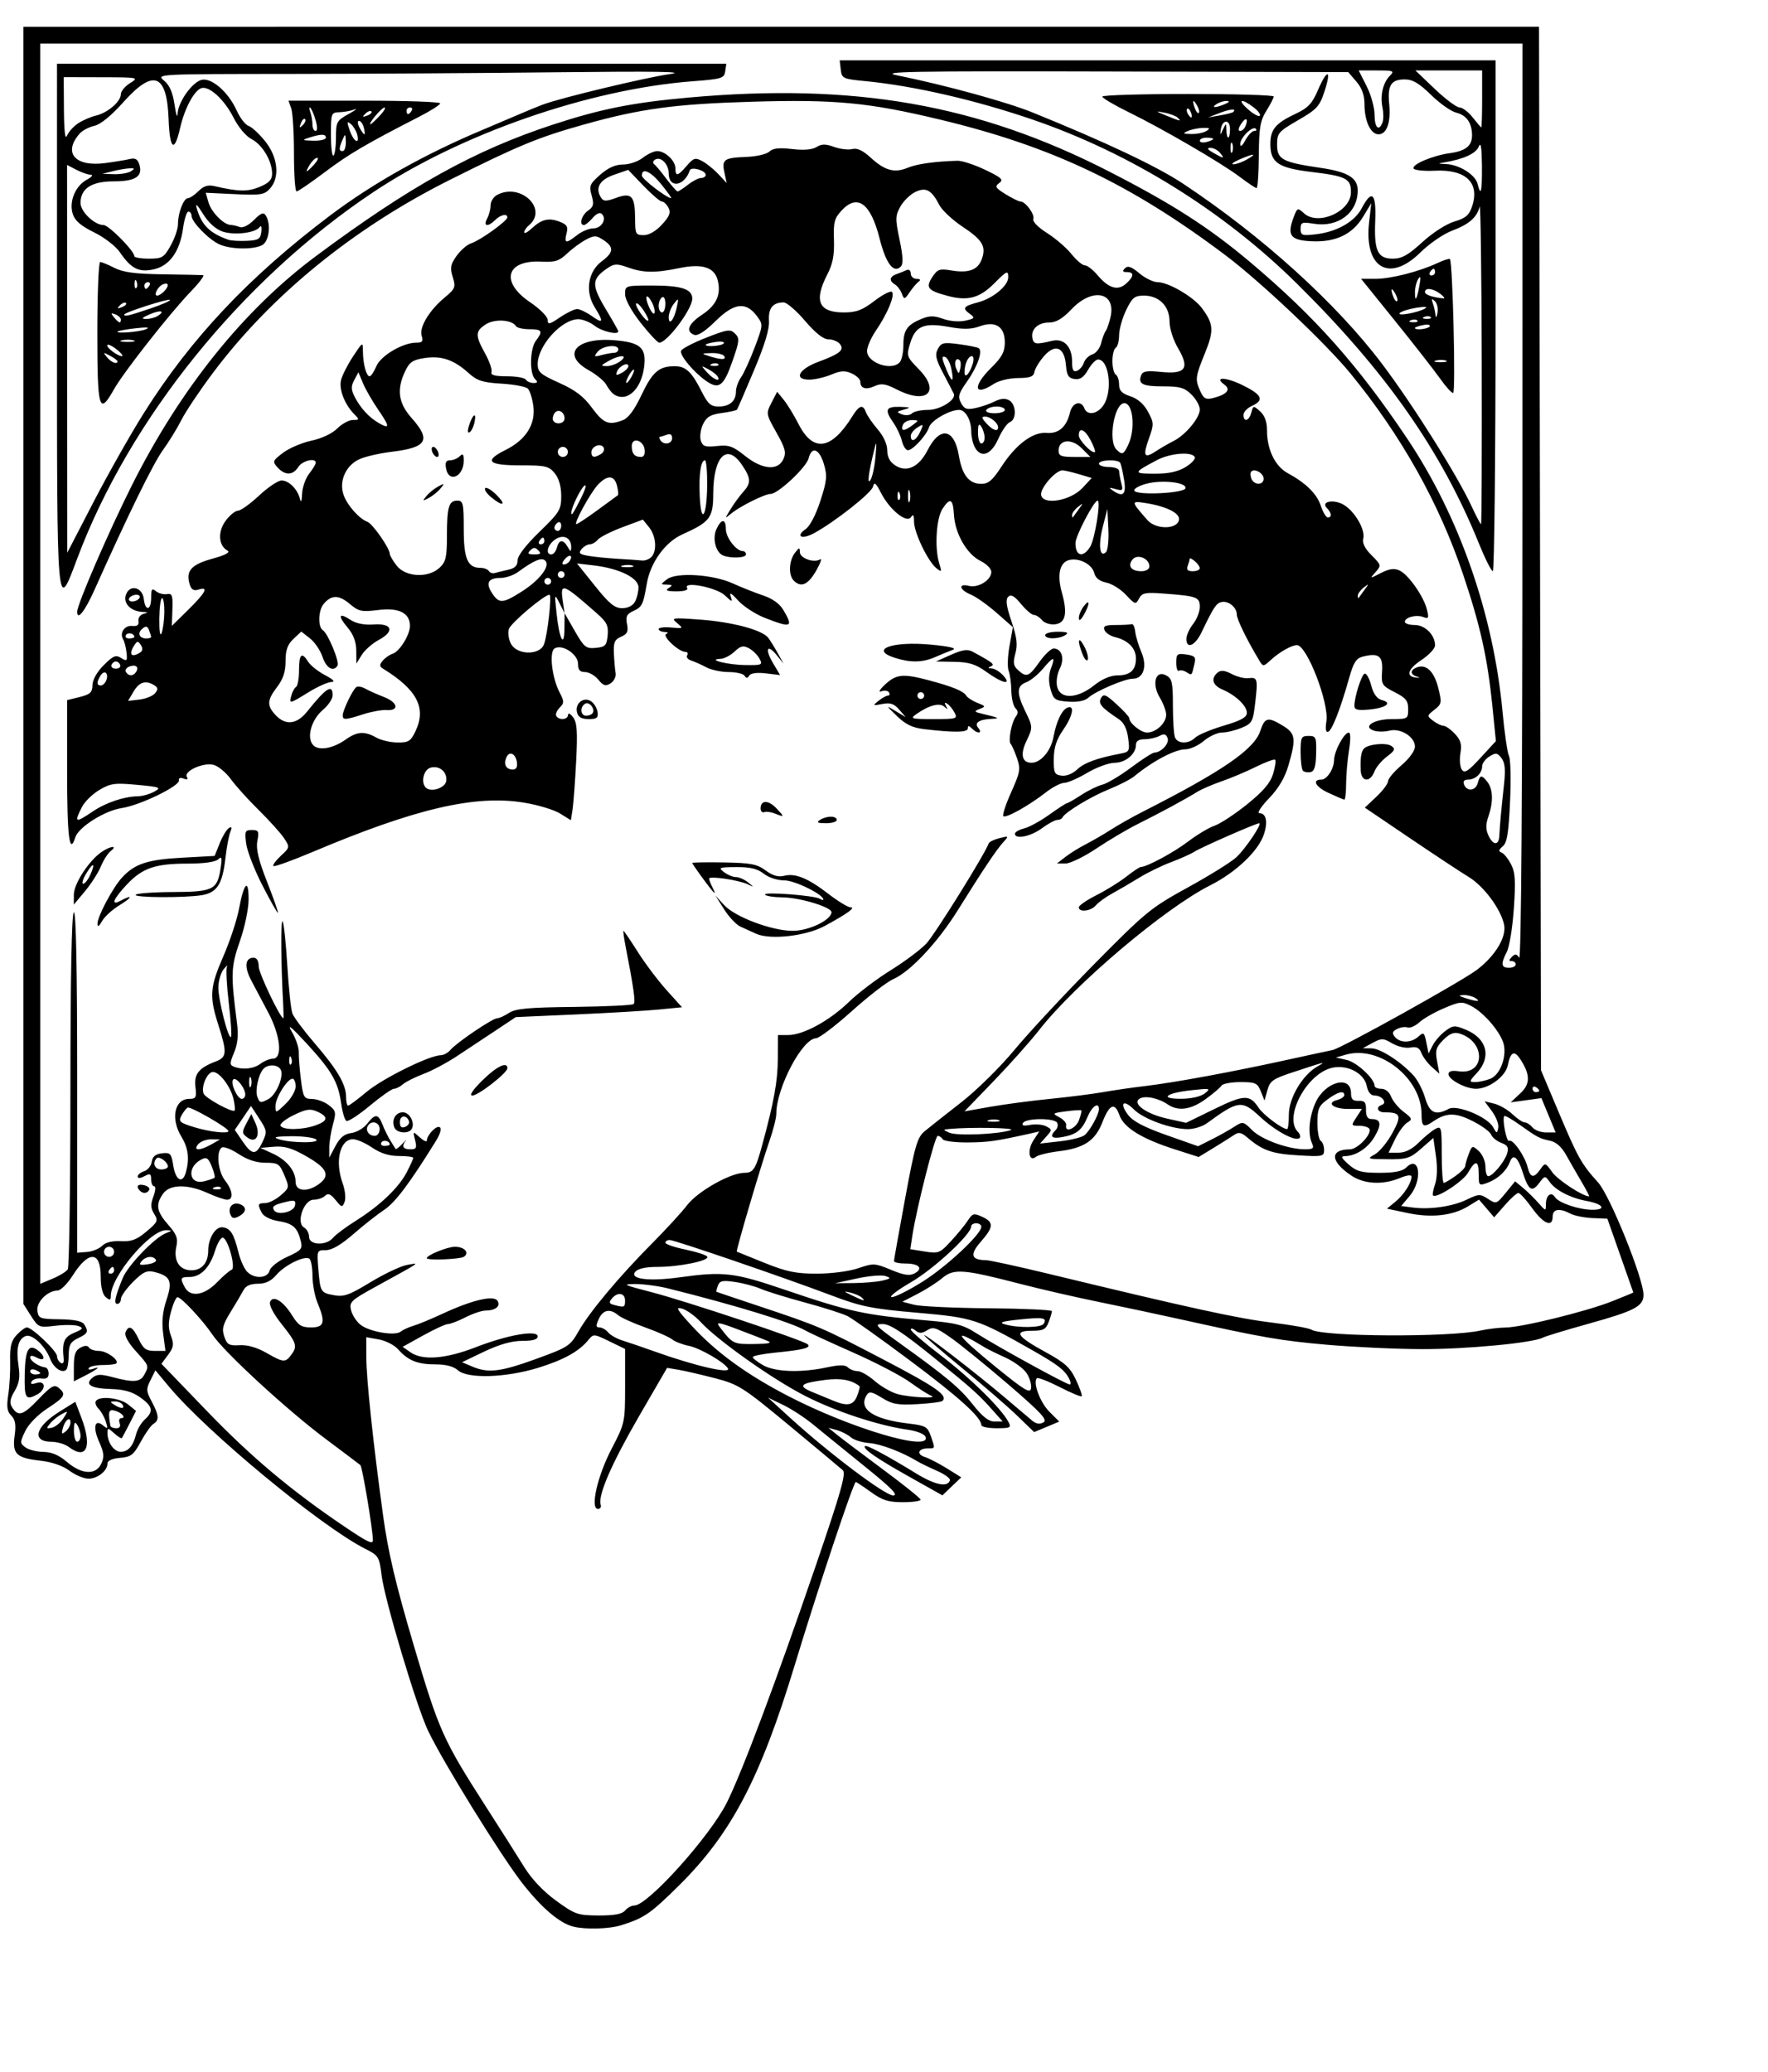 <?xml version="1.0" encoding="UTF-8"?>
<svg width="279pt" height="327pt"   sodipodi:version="0.32" version="1.0" xmlns="http://www.w3.org/2000/svg" xmlns:sodipodi="http://inkscape.sourceforge.net/DTD/sodipodi-0.dtd">
<sodipodi:namedview bordercolor="#666666" borderopacity="1.0" pagecolor="#ffffff"/>
<path d="m120.6 405.39c-2.88-0.74-6.63-3.93-10.67-9.09-4.45-5.68-16.759-25.59-19.864-32.13-2.446-5.14-9.142-27.55-9.778-32.72-0.48-3.9-0.63-4.14-3.455-5.56-9.245-4.67-33.273-24.52-41.267-34.11l-2.871-3.44-1.036 2.08c-0.933 1.87-0.907 2.31 0.261 4.49 1.538 2.87 1.621 3.94 0.362 4.7-0.514 0.31-1.711 2-2.661 3.75-1.515 2.79-2.052 3.21-4.37 3.4-1.658 0.14-2.643 0.58-2.643 1.19 0 1.53-2.065 3.19-3.987 3.19-0.971 0-2.778-0.76-4.016-1.68-1.401-1.04-3.681-1.83-6.039-2.1-5.137-0.57-6.016-1.41-5.487-5.27 0.317-2.31 0.139-3.37-0.709-4.22-0.878-0.88-1.021-1.86-0.634-4.37 0.274-1.77 0.454-4.98 0.4-7.13-0.077-3.06 0.218-4.24 1.375-5.48 0.81-0.87 1.778-1.58 2.151-1.58 1.081 0 6.339 5.02 6.339 6.05 0 0.52 0.344 1.15 0.765 1.41 0.456 0.28 0.709-0.05 0.626-0.84-0.37-3.5 0.067-4.58 2.218-5.49 1.858-0.78 1.999-1 0.917-1.41-0.702-0.27-2.883-0.3-4.846-0.07-3.491 0.42-3.605 0.37-5.161-2.08l-1.591-2.5v-268.75l159.44-0.003h159.45l0.42 219.58 3.7 8.78c4.05 9.59 4.79 10.93 8.31 14.82 2.5 2.76 9.55 20.22 9.55 23.64 0 2.43-1.82 3.38-11.67 6.12-4.67 1.3-8.97 2.61-9.55 2.91-2.13 1.11-16.16 2.43-25.46 2.4-5.25-0.01-14.16-0.42-19.8-0.91-9.88-0.86-13.41-1.47-31.12-5.4-4.47-1-12.11-2.62-16.97-3.61s-12.34-2.71-16.62-3.82c-11.96-3.1-13.92-3.25-16.35-1.21-1.12 0.94-3.47 2.44-5.22 3.34l-3.18 1.64 2.47 0.64c1.37 0.35 8.45 0.68 15.74 0.74s13.26 0.33 13.26 0.6c0 0.28-0.31 1.32-0.69 2.31-0.58 1.53-1.13 1.82-3.51 1.82-3.95 0-3.19 1.19 2.82 4.47 4.14 2.26 5.2 3.23 6.44 5.86 0.82 1.74 1.36 3.29 1.2 3.45s-2.26-0.72-4.66-1.95c-2.4-1.22-4.54-2.05-4.76-1.84-0.89 0.89 0.67 5.09 2.61 7.03l2.09 2.09-2.64 1.11-2.64 1.1-3.61-3.49c-1.99-1.92-7.19-6.42-11.57-10-4.37-3.59-7.95-6.68-7.95-6.88 0-0.46 10.95 7.99 16.97 13.1 2.53 2.14 5.13 4.34 5.78 4.89 0.8 0.66 1.57 0.77 2.34 0.34 0.93-0.52-0.46-2.02-7.43-8.02-4.72-4.05-10.17-8.47-12.1-9.82-3.06-2.14-3.69-2.34-4.94-1.55-1.11 0.69-1.67 0.71-2.45 0.06-0.55-0.46-1-0.55-1-0.21 0 0.35 2.88 2.83 6.4 5.51 6.12 4.67 12.62 11.06 14.14 13.91 0.66 1.23 0.45 1.35-2.48 1.35-1.77 0-3.21-0.3-3.21-0.66 0-1.62-4.73-5.9-15.06-13.62-6.14-4.59-12.03-8.78-13.08-9.31s-5.1-1.82-8.99-2.87-8.06-2.34-9.27-2.87-3.63-1.18-5.38-1.44c-2.64-0.4-3.26-0.27-3.65 0.75-0.26 0.67-0.39 1.27-0.28 1.32s3.98 1.36 8.61 2.9c13.06 4.36 13.48 4.54 26.41 11.3 11.13 5.81 13.69 7.59 12.53 8.74-0.22 0.23-2.6 0.54-5.28 0.69-4.13 0.23-5.28 0.03-7.46-1.32-2.13-1.32-2.69-1.42-3.21-0.61-1.87 2.96 1.32 5.14 8.87 6.02 3.48 0.41 3.92 0.66 4.59 2.59 0.96 2.73 0.98 2.63-0.62 2.63-2.03 0-2.44 1.23-0.6 1.82 0.87 0.27 2.94 1.35 4.61 2.38l3.03 1.89-1.98 1.89-1.98 1.9-7.04-3.95c-6.89-3.87-9.8-5.89-9.26-6.42 0.31-0.32 4.66 2.01 10.7 5.72 4.04 2.48 6.7 3.03 7.18 1.49 0.13-0.39-1.12-1.3-2.77-2.02-1.65-0.73-3.47-1.61-4.06-1.97-3.2-1.95-7.75-3.68-10.14-3.85-1.5-0.11-3.25-0.66-3.89-1.22-0.65-0.57-1.97-1.24-2.94-1.51l-1.77-0.48 1.77 1.43c0.97 0.79 5.32 4.07 9.67 7.3 4.35 3.22 7.93 6.09 7.96 6.39 0.02 0.29-1.65 0.53-3.73 0.53-3.09 0-4.33-0.4-6.72-2.13-1.61-1.16-3.05-2.12-3.19-2.12-0.48 0-8.02 22.6-12.81 38.41-7.26 23.91-13.36 35.56-24.33 46.43-6.06 6-7.32 6.87-12.16 8.41-2.53 0.81-7.58 0.95-10.16 0.3zm10.92-3.38c0.48-0.58 1.36-1.06 1.96-1.06 2.82 0 15.9-14.55 19.44-21.63 3.2-6.37 10.39-25.54 18.68-49.75 5.34-15.59 6.46-19.55 5.73-20.21-0.5-0.45-5.56-4.68-11.25-9.4-9.73-8.06-10.66-8.65-15.56-9.94-2.87-0.74-6.33-1.55-7.69-1.78l-2.47-0.42-6.02 10.38c-5.72 9.9-8.58 16.52-7.95 18.43 0.16 0.48-0.1 0.87-0.57 0.87-1.69 0-0.14-6.87 2.83-12.58 2.84-5.46 2.87-5.57 2.87-13.29v-7.79l-3.32-1.61c-3.25-1.59-3.33-1.59-4.42-0.26-1.96 2.41-5.23 4.21-10.65 5.87-6.75 2.07-14.78 2.3-16.78 0.49-0.896-0.81-2.517-1.24-4.716-1.24-3.776 0-5.793-0.81-7.854-3.16-0.778-0.89-2.607-1.82-4.066-2.09l-2.652-0.47 7e-3 4.1c8e-3 4.64 1.451 18.27 3.539 33.44 1.067 7.76 2.636 14.4 6.428 27.23 5.347 18.09 6.145 19.88 15.254 34.09 3.05 4.74 6.65 10.43 8.01 12.63 1.58 2.55 4.01 5.12 6.72 7.09 3.98 2.89 4.53 3.08 8.93 3.1 3.32 0.01 4.94-0.29 5.57-1.04zm-53.057-77.97c-0.06-2.47-2.23-15.41-2.641-15.76-0.291-0.24-3.551-2.7-7.246-5.46-8.092-6.04-21.418-18.31-23.844-21.94-2.01-3.01-6.593-7.93-7.389-7.93-0.295 0-0.904 1.35-1.352 3-0.607 2.24-0.613 3.55-0.023 5.13 0.67 1.79 0.577 2.41-0.604 4l-1.397 1.89 9.693 10.06c9.196 9.55 17.68 16.67 28.794 24.17 4.935 3.34 6.034 3.85 6.009 2.84zm103.45-15.51c-4.18-3.38-9.04-7.32-10.79-8.76-1.75-1.45-4.62-3.32-6.37-4.16l-3.18-1.54 4.77 4.35c8.1 7.38 19.88 16.25 21.58 16.25 1.2 0-0.31-1.54-6.01-6.14zm-160.59-0.57c0.645-1.41 0.556-2.31-0.448-4.54-1.405-3.11-0.958-4.96 0.841-3.46 0.961 0.79 1.03 0.69 0.551-0.82-0.302-0.95-0.987-2.17-1.523-2.7-0.535-0.54-0.793-1.27-0.572-1.63 0.71-1.15 5.059-0.69 6.782 0.71l1.669 1.36-1.386 2.71c-0.763 1.49-1.477 2.84-1.587 3s-0.839-0.29-1.619-1c-1.316-1.19-1.419-1.19-1.419-0.06 0 1.99 1.373 3.95 2.767 3.95 1.59 0 2.624-1.17 3.251-3.67 0.261-1.04 1.082-2.44 1.825-3.11 1.905-1.72 1.69-2.78-0.948-4.67-1.638-1.16-3.387-1.67-6.088-1.75-4.303-0.12-5.684-0.95-3.965-2.38 0.926-0.77 1.748-0.79 4.284-0.11 4.364 1.16 5.781 1.05 6.628-0.53 1.012-1.89 1.035-1.83-1.82-4.99-1.531-1.69-2.389-3.25-2.144-3.89 0.65-1.7 1.515-1.26 2.786 1.41 0.979 2.05 1.559 2.47 3.404 2.47h2.225l-0.479-3.6c-0.339-2.56-0.137-4.64 0.697-7.15 1.32-3.97 0.849-5.03-2.619-5.88-1.52-0.37-2.337 0.02-4.42 2.1-1.405 1.41-2.555 3.02-2.555 3.59s-0.34 1.04-0.755 1.04c-0.793 0-0.485-1.46 1.144-5.45 1.069-2.61 6.653-8.44 8.988-9.38 1.456-0.59 1.47-0.64 0.17-0.68-3.352-0.09-11.669 9.75-11.669 13.81 0 0.96-0.19 1.01-1.061 0.29-0.674-0.56-1.06-2.12-1.06-4.29 0-5.46-2.539-5.58-5.89-0.29-1.1 1.74-2.532 3.17-3.183 3.18-2.134 0.03-4.515 2.42-4.253 4.28 0.226 1.6 0.538 1.72 4.726 1.77 3.041 0.05 4.687 0.39 5.116 1.06 0.973 1.54 0.808 1.92-1.29 2.92-1.592 0.77-1.949 1.41-1.968 3.54-0.013 1.43-0.238 2.82-0.5 3.08-0.867 0.87-2.669-0.34-3.408-2.28-1.038-2.73-3.805-5.3-5.15-4.79-1.57 0.61-2.048 2.6-1.5 6.25 0.359 2.4 0.165 3.66-0.825 5.33-0.968 1.64-1.108 2.49-0.552 3.37 1.306 2.07 2.27 1.79 5.538-1.62 2.699-2.82 3.363-3.2 4.277-2.44 1.653 1.37 1.365 1.9-2.378 4.35-2.034 1.33-3.952 3.3-4.654 4.77-1.129 2.37-1.126 2.55 0.059 3.42 0.689 0.51 2.386 0.93 3.77 0.95 1.737 0.02 3.275 0.67 4.965 2.12 3.117 2.66 6.099 2.8 7.224 0.33zm-6.885-3.52c-0.755-0.57-2.381-1.05-3.613-1.06-4.262-0.04-3.417-3.16 1.724-6.36l3.302-2.06 1.258 3.31c2.35 6.19 1.118 9.04-2.671 6.17zm2.506-2.32c-6e-3 -0.68-0.32-1.72-0.697-2.3-0.52-0.8-0.688-0.51-0.696 1.24-6e-3 1.26 0.307 2.3 0.696 2.3s0.703-0.56 0.697-1.24zm-2.111-2.78c0-1.42-1.164-0.55-1.627 1.22-0.315 1.2-0.204 1.31 0.622 0.63 0.553-0.46 1.005-1.29 1.005-1.85zm-1.516-0.87c1.087-1.64 1.076-1.67-0.328-0.92-0.8 0.43-1.896 1.31-2.435 1.96-0.859 1.04-0.819 1.15 0.327 0.92 0.719-0.14 1.815-1.02 2.436-1.96zm-8.114-9.38c0.108-5.25 0.879-6.51 2.935-4.81 1.531 1.27 1.26 2.27-0.377 1.4-0.91-0.49-1.414-0.51-1.414-0.05 0 0.72 1.901 1.97 3.182 2.1 0.389 0.04 0.707 0.62 0.707 1.31 0 0.86-0.464 1.17-1.528 1.02-0.841-0.11-1.756 0.16-2.033 0.61-0.35 0.57-0.045 0.67 0.998 0.34 1.964-0.62 2.075 1.38 0.135 2.42-2.425 1.3-2.711 0.82-2.604-4.34zm3.265-0.16c0-0.15-0.477-0.46-1.061-0.68-0.583-0.22-1.061-0.1-1.061 0.28 0 0.37 0.477 0.68 1.061 0.68 0.584 0 1.061-0.12 1.061-0.28zm7.072-1.44c0-2.42 0.327-3.35 1.372-3.91 0.912-0.49 1.518-0.5 1.809-0.03 0.241 0.39 1.193 0.71 2.114 0.71 1.628 0 4.31 1.95 3.626 2.63-0.187 0.19-1.476 0.34-2.865 0.34-1.388 0-2.699 0.28-2.912 0.63-0.214 0.35 0.185 0.42 0.886 0.17 1.846-0.66 0.932 0.11-1.732 1.46l-2.298 1.17v-3.17zm179.19 14.84c-0.23-0.59-1.81-1.22-3.7-1.49-6.16-0.86-15.2-3.83-21.63-7.12-6.8-3.47-18.44-11.7-21.97-15.54-1.17-1.27-2.91-2.53-3.88-2.81-1.47-0.42-1.18 0.12 1.87 3.46 5.19 5.67 11.52 10.3 20.42 14.92 13.09 6.79 30.14 11.85 28.89 8.58zm-169.55-2.86c-0.224-0.59-0.08-1.06 0.32-1.06 1.14 0 0.104-1.21-1.367-1.59-1.266-0.34-1.417 0.19-0.909 3.18 0.05 0.29 0.602 0.53 1.227 0.53 0.719 0 0.987-0.39 0.729-1.06zm184.07-2.3c-3.26-3.7-4.49-4.81-12.96-11.67-6.37-5.15-9.03-6.9-10.55-6.9-1.85 0-1.55 0.36 3.16 3.74 10.18 7.3 13.02 9.67 15.8 13.2 2.01 2.55 3.31 3.57 4.54 3.57h1.73l-1.72-1.94zm-183.46-1.59c-0.24-0.39-0.975-0.71-1.633-0.7-1.03 0.01-1.049 0.11-0.135 0.7 1.385 0.89 2.322 0.89 1.768 0zm154.56-1.87c0.39-1.03 0.62-1.94 0.51-2.02-1.61-1.31-3.92-1.75-7.09-1.35-5.39 0.68-6.03 1.26-2.87 2.56 1.48 0.6 3.49 1.44 4.46 1.84 2.94 1.23 4.23 0.96 4.99-1.03zm15.52-0.05c-0.58-0.22-2.56-1.49-4.4-2.82-1.84-1.34-7.25-4.16-12.02-6.27-4.78-2.12-9.3-4.2-10.05-4.64-2.92-1.69-14.71-5.3-28.69-8.79-2.14-0.54-5.32-0.97-7.07-0.96-2.84 0.01-2.46 0.19 3.46 1.72 7.24 1.87 31.88 10.1 32.85 10.97 0.8 0.72-1 1.18-6.79 1.74-2.62 0.26-4.77 0.69-4.77 0.95 0.01 0.26 0.99 1.03 2.18 1.71 2.52 1.43 7.99 1.62 13.41 0.45 2.65-0.56 3.85-0.56 4.42 0 0.43 0.43 1.34 0.79 2.03 0.79s2.3 0.92 3.6 2.06c1.29 1.13 3.45 2.38 4.79 2.76 2.54 0.73 8.92 1.02 7.05 0.33zm20.14-4.72c-0.64-0.98-2.65-2.45-4.46-3.28-1.82-0.82-3.78-1.79-4.36-2.15-7.14-4.36-6.28-2.88 2.47 4.24 5.94 4.83 7.11 5.53 7.29 4.36 0.12-0.77-0.3-2.2-0.94-3.17zm8.92 1.1c-0.96-1.8-2.39-2.9-7.77-5.96-11.53-6.55-12.38-6.83-24.17-7.86-9.57-0.83-11.78-1.28-17.98-3.62-10.43-3.93-33.06-11.68-34.1-11.68-0.5 0-0.91 0.26-0.91 0.57s1.9 0.96 4.22 1.44 4.39 1.15 4.6 1.49c0.52 0.85-5.88 2.16-10.53 2.16-2.42 0-4.08 0.37-4.62 1.02-1.29 1.56 2.87 2.07 9.44 1.16 9.04-1.26 11.39-0.99 21.64 2.5 14.09 4.8 17.1 5.45 30.21 6.58 6.26 0.53 7.68 0.9 10.61 2.78 4.25 2.71 18.75 10.67 19.5 10.7 0.3 0.01 0.24-0.57-0.14-1.28zm-112.13-4.1c6.77-2.46 7.18-2.72 8.95-5.84 2.31-4.07 8.48-11.44 15.47-18.49 2.94-2.96 6.26-6.58 7.37-8.04 2.21-2.89 9.11-6.79 12.03-6.79 1.9 0 2.38-0.75 3.8-6.01 2.42-8.9 3.21-13.27 3.24-17.86l0.03-5.12h2.16c3.16 0 8.7-3.02 12.72-6.92 1.93-1.88 5.9-4.89 8.82-6.7s6.3-4.34 7.51-5.62c1.78-1.88 12.29-18.75 13.13-21.08 0.12-0.33 1.14-0.83 2.26-1.11 1.98-0.49 2.01-0.46 0.82 0.84-1.41 1.53-4.26 5.79-9.64 14.42-4.19 6.7-9.96 12.86-13.51 14.4-1.29 0.55-5.21 3.58-8.71 6.72s-6.9 5.72-7.55 5.73c-2.88 0.05-8.36 10.47-8.36 15.9 0 0.87-0.65 3.46-1.46 5.76-1.81 5.22-7.09 23.12-6.85 23.24 0.1 0.04 2.72 1.11 5.83 2.36 4.65 1.87 6.62 2.28 11.02 2.27 3.05 0 6.79-0.49 8.7-1.14 3.19-1.09 3.5-1.08 6.91 0.34 2.69 1.12 3.9 1.3 4.93 0.75 1.93-1.03 0.98-2.08-1.9-2.08-1.33 0-2.42-0.23-2.42-0.53 0.01-0.29 1.07-6.22 2.35-13.18 2.07-11.21 2.55-12.83 4.13-14.15 0.99-0.82 4.44-3.54 7.67-6.06 3.26-2.54 8.22-7.43 11.14-10.97 2.9-3.51 10.45-11.63 16.78-18.05 10.92-11.06 11.94-11.9 19.73-16.18 4.52-2.48 9.13-5.34 10.23-6.36 1.92-1.77 5.54-7.16 4.81-7.16-0.65 0-12.13 5.03-13.55 5.94-0.78 0.5-3.01 1.5-4.95 2.23-1.95 0.72-4.97 2.2-6.72 3.27-1.75 1.08-4.32 2.58-5.71 3.34s-2.94 1.89-3.44 2.5c-1.02 1.22-3.58 1.52-3.58 0.41 0-0.38 1.67-1.53 3.71-2.56s4.87-2.79 6.29-3.9c1.42-1.12 2.79-2.03 3.04-2.03 1.26 0 6.97-3.08 9.96-5.36 1.85-1.41 4.35-2.91 5.56-3.33 1.21-0.41 4.29-2.44 6.85-4.5 3.38-2.73 4.87-4.46 5.46-6.38 0.44-1.45 0.65-2.8 0.45-2.99-0.19-0.19-2.01 0.47-4.04 1.48s-5.28 2.38-7.23 3.05c-1.94 0.67-4.26 1.68-5.15 2.23-2.45 1.53-7.8 4.42-12.4 6.71-2.27 1.13-6.24 3.48-8.83 5.22-2.6 1.74-5.52 3.15-6.49 3.14l-1.78-0.01 1.77-1.37c0.97-0.76 2.88-1.95 4.24-2.64 1.36-0.7 3.75-2.08 5.31-3.08 1.55-1 4.57-2.7 6.71-3.79 16.82-8.55 23.47-13.12 24.76-17.02 0.94-2.86 1.6-3.01 4.77-1.07 2.64 1.61 2.79 2.68 1.17 8.26-0.77 2.66-2.07 4.87-4.12 7.01-1.65 1.71-2.56 3.12-2.03 3.12 1.45 0 1.84 1.79 0.97 4.44-1.17 3.52-5.87 7.99-11.25 10.71-9.59 4.82-28.45 20.78-36.03 30.46-1.82 2.34-6.11 7.15-9.52 10.69l-6.21 6.44 5.49-0.97c3.01-0.53 8.67-1.28 12.56-1.66 3.89-0.39 8.85-1.02 11.02-1.4 2.18-0.39 6.31-0.99 9.2-1.33 6.13-0.74 18.17-2.96 29.63-5.48 4.48-0.98 8.77-1.91 9.55-2.06 1.87-0.38 27.18-14.44 30.41-16.91 3.85-2.93 6.24-6.93 5.68-9.49-0.73-3.33-4.26-8.08-7.43-10.01-1.6-0.97-7.17-4.65-12.39-8.18l-9.48-6.42 2.44-2.3c1.34-1.27 2.44-2.73 2.44-3.25s1.27-2.04 2.83-3.37c1.66-1.42 2.83-3.04 2.83-3.93 0-2.05-3.02-3.94-5.36-3.35-1.01 0.25-2.46 0.26-3.23 0.01-2.56-0.81-0.08-2.44 3.72-2.44 3.36 0 3.45-0.06 3.45-2.11 0-1.75-0.48-2.35-2.84-3.55-2.69-1.38-2.83-1.6-2.65-4.41 0.21-3.23-0.71-3.92-4.09-3.07-1.35 0.34-1.93 1.26-2.84 4.49-1.81 6.46-3.6 11.04-4.42 11.32-0.5 0.16-0.62-0.61-0.37-2.19 0.62-3.82-4.1-16.04-6.19-16.04-1.12 0-3.64 1.42-5.47 3.09-1.62 1.48-1.65 1.48-2.47 0.12-2.62-4.35-4.72-8.66-4.72-9.66 0-1.5-1.74-2.92-3.2-2.62-1.12 0.23-1.63 1-4.24 6.42-1.34 2.79-3.17 3.56-3.17 1.33 0-0.72 0.63-2.13 1.41-3.12 0.78-0.98 1.42-2.61 1.42-3.61 0-2.06-0.6-2.28-7.62-2.8-3.86-0.29-4.52-0.16-5.17 1.05-0.7 1.31-0.83 1.27-2.75-0.78-1.11-1.19-2.97-2.35-4.14-2.58-1.41-0.29-2.27-0.96-2.53-2-0.46-1.87-3.22-3.29-5.31-2.74-1.98 0.52-2.55 3.12-1.5 6.86 1.23 4.38 0.78 6.4-1.45 6.66-1.02 0.12-2.24-0.28-2.74-0.89-0.5-0.6-1.27-1.09-1.71-1.09-0.44 0.01-1.65-1.03-2.7-2.3-1.39-1.69-2.11-2.09-2.69-1.52-0.59 0.58-0.41 1.94 0.68 5.17 1.15 3.4 1.33 4.92 0.82 6.77-0.53 1.94-0.42 2.6 0.57 3.5 1.77 1.6 2.3 1.4 4.51-1.74 1.1-1.55 2.44-2.81 2.97-2.81 1.72 0 2.36 2.13 1.28 4.28-0.57 1.14-0.79 2.75-0.53 3.8 0.66 2.64 4.21 2.5 7.73-0.3 1.69-1.35 3.49-2.12 4.91-2.12 2.72 0 3.93-1.1 3.93-3.57 0-2.14-1.64-3.82-4.34-4.47-1.03-0.24-2.05-0.92-2.28-1.51-0.32-0.84 0.19-1.06 2.4-1.06 1.54 0 3.04-0.08 3.34-0.18 0.29-0.1 0.62 0.62 0.73 1.59s0.7 2.93 1.31 4.34c1.27 2.97 0.42 5.56-1.83 5.56-1.71 0-7.81 2.61-9.34 3.99-0.75 0.68-2.24 0.97-4.22 0.83-2.79-0.2-3.11-0.43-3.73-2.6-0.46-1.6-0.42-3.05 0.09-4.42 0.99-2.61 0.55-2.58-1.74 0.14-1.01 1.2-2.58 2.47-3.49 2.81-1.99 0.76-2.05 2.22-0.24 5.97 1.68 3.47 1.68 3.48 0.28 6.43-1.33 2.79-0.91 4.53 1.09 4.53 1.95 0 4.07-2.48 4.62-5.43 0.62-3.31 1.77-5.72 2.95-6.17 1.59-0.61 1.11 1.76-0.94 4.73-1.38 1.98-1.92 3.66-1.95 6.05-0.03 2.94 0.14 3.32 1.62 3.53 0.99 0.14 2.33-0.38 3.29-1.29 1.52-1.43 4.14-2.39 9.1-3.34 1.92-0.36 2.01-0.53 1.64-3.3-0.26-1.95-0.92-3.26-1.99-3.97-3.66-2.43-4.37-3.27-3.72-4.42 0.54-0.97 1.01-0.78 3.28 1.3 1.46 1.34 2.66 2.64 2.66 2.9 0 1.07 2.44 3.05 3.76 3.05 1.88 0 4.01-1.99 4.01-3.74 0-0.77-0.6-2.39-1.33-3.6-1.76-2.9-0.92-5.89 1.32-4.69 1.25 0.67 1.43 1.47 1.43 6.34 0 3.06 0.19 6.08 0.43 6.69 0.54 1.41 2.88 1.45 4.25 0.08 0.57-0.57 3.25-1.7 5.96-2.51 3.7-1.1 4.92-1.77 4.92-2.72 0-1.47-2.35-3.71-5.13-4.9-2.09-0.88-2.51-2.33-1.02-3.57 0.67-0.55 1.48-0.47 2.97 0.3 1.12 0.59 2.7 0.98 3.5 0.88 1.92-0.25 2.02 0.11 1.44 5.15-0.47 4.03-0.65 4.37-2.88 5.3-1.3 0.54-3.15 0.99-4.11 0.99s-2.68 0.79-3.84 1.77c-1.15 0.97-2.89 1.76-3.86 1.76-2.2 0-6.86 2.46-10.76 5.67-0.78 0.64-3.17 1.87-5.31 2.73-3.8 1.53-9.31 4.87-9.78 5.92-0.13 0.3-0.63 0.54-1.1 0.54-0.48 0-1.94 0.79-3.26 1.76-2.34 1.73-5.66 2.4-5.66 1.14 0-0.35 0.87-0.85 1.94-1.12 1.07-0.26 3.45-1.57 5.3-2.9 1.86-1.33 3.54-2.42 3.74-2.42s1.55-0.78 3-1.73c1.45-0.94 3.45-1.92 4.43-2.16 0.99-0.24 3.69-1.85 6-3.58 2.31-1.72 4.53-3.15 4.93-3.16 1.48-0.05 3.21-1.94 2.78-3.06-0.33-0.86-0.75-0.97-1.73-0.44-0.72 0.38-2.12 0.69-3.12 0.69-1.22 0-1.81 0.39-1.81 1.18 0 1.94-2.19 3.77-4.53 3.78-1.2 0.01-3.78 0.96-5.72 2.11-1.95 1.16-4.13 2.11-4.85 2.11-0.73 0.01-2.48 0.92-3.89 2.03-3.52 2.75-8.4 5.48-8.91 4.97-0.23-0.23 0.51-2.5 1.66-5.05 1.88-4.2 2-4.86 1.21-7.16-0.48-1.39-1.08-2.73-1.32-2.98-0.59-0.58 0.18-4.62 1.1-5.79 0.5-0.63 0.46-1.17-0.1-1.73-0.45-0.45-0.84-2.11-0.87-3.69-0.02-1.57-0.28-3.46-0.57-4.19-0.28-0.73-0.2-3.09 0.19-5.24l0.71-3.93-3.43-3.02c-1.89-1.66-4.34-3.4-5.45-3.85-2.4-1-2.69-2.4-0.37-1.82 1.96 0.49 4.74-1.25 4.71-2.95 0-0.66-1.04-1.7-2.29-2.31-2.84-1.39-5.34-5.73-5.57-9.68-0.2-3.43-0.8-3.74-2.42-1.26-1.29 1.97-1.68 8.14-0.71 11.34 0.59 1.97 0.55 2.05-0.6 1.11-1.79-1.48-4.65-7.45-4.67-9.74 0-1.43-0.18-1.7-0.64-0.98-0.87 1.38-4.47-1.51-6.3-5.07-1.11-2.18-1.43-2.41-1.71-1.31-0.35 1.33-7.96 7.34-12.35 9.74-2.61 1.43-4.06 0.74-1.79-0.85 0.9-0.62 2.16-3.07 3.09-5.95 1.38-4.28 1.47-5.25 0.72-7.764-0.96-3.199-2.55-3.777-3.2-1.166-0.48 1.898-6.44 7.49-7.99 7.49-1.24 0-6.48 2.61-8.33 4.15-1.37 1.14-1.37 1.13-0.08-0.97 0.71-1.17 1.89-2.78 2.62-3.58 1.71-1.89 1.67-2.9-0.27-5.742-3.15-4.634-5.98-1.783-6.02 6.082-0.02 5.11-0.66 5.95-6.53 8.59-3.6 1.62-6.71 5.94-7.45 10.37-0.75 4.39-0.99 4.89-2.81 5.72-1.41 0.65-1.66 1.16-1.35 2.76 0.31 1.58 0.07 2.1-1.25 2.67-1.36 0.59-1.62 1.19-1.51 3.54 0.07 1.55 0.23 3.42 0.36 4.14 0.12 0.73-0.36 1.68-1.06 2.13-1.05 0.66-1.52 0.51-2.59-0.79-0.72-0.88-1.97-1.59-2.79-1.59-1.1 0-1.47-0.45-1.47-1.75 0-2.01-3.34-4.2-4.93-3.22-1.18 0.73-0.57 6.12 1.05 9.25 1 1.92 1 2.23 0.01 3.22-0.6 0.61-0.92 1.39-0.7 1.75 0.6 0.96 2.44 0.79 2.47-0.23 0.01-0.5 0.48-0.28 1.06 0.49 0.83 1.1 0.96 2.95 0.65 9.19-0.22 4.3-0.56 8.87-0.75 10.15l-0.36 2.33-2.29-1.42c-1.26-0.78-4.64-1.8-7.51-2.27-10.335-1.71-22.846 1.2-44.609 10.39-4.299 1.81-7.979 3.14-8.179 2.94s0.504-1.17 1.565-2.16c1.896-1.75 1.908-1.82 0.686-3.68-0.683-1.04-3.066-3.69-5.295-5.89-2.229-2.19-4.891-5.14-5.916-6.55-1.025-1.42-2.675-2.78-3.666-3.02-2.157-0.55-6.322 1.36-5.586 2.55 0.322 0.52 0.088 0.64-0.676 0.35-0.698-0.27-1.1-0.12-1 0.37 0.243 1.17-8.205 5.27-12.065 5.84-3.567 0.54-9.045 3.99-9.725 6.13-1.24 3.91-1.732 0-1.732-13.77v-15.08l2.652-0.66c2.21-0.55 2.657-0.96 2.683-2.51 0.019-1.12 0.95-2.77 2.37-4.19 1.994-1.99 2.535-2.22 3.675-1.5 1.205 0.75 1.316 0.63 1.121-1.15-0.119-1.09-0.436-2.33-0.704-2.76-0.827-1.34 0.279-3.01 1.884-2.84 1.076 0.11 1.466-0.2 1.328-1.03-0.107-0.65 0.369-1.33 1.061-1.51 1.052-0.27 1.019-0.34-0.2-0.41-2.472-0.14-4.084-1.76-3.52-3.54 0.742-2.33 3.491-1.75 3.785 0.81 0.308 2.67 1.545 2.46 1.545-0.27 0-1.83 0.172-2.06 1.008-1.37 0.554 0.46 1.589 0.74 2.298 0.62 1.116-0.19 1.274 0.25 1.167 3.24l-0.122 3.45 3.482-3.43c3.697-3.64 4.338-4.91 2.124-4.21-0.97 0.31-1.488 0.02-1.815-1.01-0.917-2.89 0.234-4.24 4.677-5.47 2.909-0.81 3.912-1.36 3.21-1.75-1.879-1.05-2.044-3.97-0.354-6.25 0.86-1.17 2.027-2.12 2.594-2.12 0.568 0 2.563-1.43 4.434-3.18s4.003-3.18 4.737-3.18c1.542 0 3.376 1.84 3.875 3.89 0.213 0.87 0.382 0.47 0.442-1.06 0.054-1.36 0.72-3.27 1.481-4.246 0.76-0.972 1.39-2.007 1.398-2.298 0.034-1.143-2.851-0.451-3.684 0.884-1.106 1.77-2.796 1.81-4.343 0.099-1.128-1.247-1.07-1.407 1.132-3.087 1.278-0.974 3.969-2.124 5.981-2.556 2.184-0.468 4.378-1.504 5.444-2.571 0.983-0.982 2.46-1.786 3.284-1.786 1.37 0 1.401-0.096 0.369-1.128-2.074-2.074-3.352-5.309-2.866-7.258 0.256-1.027 1.396-3.275 2.533-4.995 2.045-3.094 2.067-3.105 2.076-1.061 0.013 2.643 0.708 5.248 1.402 5.248 0.296 0 0.929-0.942 1.406-2.094 0.926-2.234 5.564-4.977 8.415-4.977 1.275 0 1.502-0.285 1.14-1.426-0.566-1.785 1.562-5.343 4.821-8.061 2.244-1.871 2.367-2.182 1.709-4.328-0.598-1.946-0.467-2.653 0.82-4.462 0.842-1.181 2.231-2.371 3.087-2.642 1.846-0.585 7.536-4.661 7.576-5.424 0.04-0.896-1.43-0.589-2.55 0.53-1.54 1.533-2.58 1.344-1.69-0.307 0.4-0.753 0.73-2.014 0.73-2.804s0.61-1.766 1.37-2.168c4.94-2.646 10.81 2.977 6.68 6.403-0.54 0.449-0.98 1.109-0.98 1.465 0 0.357 0.69 3e-3 1.54-0.785 2.1-1.957 3.58-2.326 5.87-1.458 1.6 0.61 1.86 1.037 1.49 2.493-0.53 2.127-0.13 2.19 2.22 0.343 0.99-0.778 2.52-1.414 3.4-1.414 1.73 0 2.91-1.947 1.83-3.027-0.42-0.42-1.14-0.114-1.95 0.825-0.7 0.822-1.52 1.495-1.83 1.495-1.09 0-0.51-2.065 0.85-3.022 1.17-0.816 1.29-1.352 0.77-3.199-0.58-2.006-0.41-2.423 1.8-4.363 1.68-1.471 3.19-2.146 4.8-2.146 1.3 0 3.17-0.636 4.15-1.414 0.99-0.778 2.36-1.415 3.05-1.415 1.69 0 3.83 2.042 3.83 3.646 0 1.759 0.49 1.645 2.38-0.558 1.43-1.66 1.79-1.767 3.26-0.976 0.92 0.488 2.44 1.724 3.4 2.747l1.74 1.86-0.48-2.231c-0.59-2.735-0.08-3.086 4.71-3.269 2.05-0.078 4.19-0.58 4.75-1.116 0.74-0.705 2.05-0.852 4.77-0.532 2.46 0.289 4.24 0.142 5.15-0.424 1.08-0.674 1.9-0.68 3.71-0.025 1.28 0.462 3 0.665 3.81 0.451 1.04-0.271 2.22 0.282 3.89 1.813 2.98 2.73 4.99 3.277 7.78 2.12 1.96-0.81 5.78-1.346 10.49-1.471 0.95-0.025 3.57 0.832 5.81 1.906 3.47 1.658 3.92 2.077 2.96 2.779-0.99 0.72-0.81 1.024 1.34 2.357 1.37 0.842 2.77 1.531 3.12 1.531 1.07 0 3.07 2.74 2.71 3.701-0.2 0.509 1.05 1.775 2.89 2.934 1.78 1.12 4.08 3.109 5.13 4.419 1.05 1.311 2.32 2.383 2.83 2.383s1.72 0.938 2.68 2.084c2.32 2.749 4.26 3.321 5.99 1.76 1.68-1.524 1.74-2.43 0.16-2.43-0.9 0-1-0.202-0.4-0.806 0.61-0.603 1.37-0.336 3.03 1.061 1.22 1.027 2.95 1.867 3.84 1.867 2.28 0 7.59 3.11 9.33 5.471 2.47 3.339 2.56 4.701 0.64 9.444-2.05 5.045-2.11 5.549-0.96 8.079 0.69 1.514 1.16 1.763 2.65 1.391 2.91-0.731 3.82-1.781 2.42-2.801-2.37-1.731 0.28-1.651 3.86 0.117 4.06 2.011 4.55 3.128 1.9 4.337-0.97 0.443-1.77 1.289-1.77 1.881 0 1.63 1.19 1.287 1.65-0.475 0.4-1.516 0.44-1.522 1.86-0.244 0.98 0.888 1.44 2.186 1.44 4.049 0 3.953 1.71 7.485 4.3 8.9 3.9 2.127 6.19 4.377 7.02 6.907 0.45 1.34 1.11 2.45 1.46 2.45 0.91 0 0.82-0.97-0.17-1.96-1.41-1.41 1.46-1.95 3.57-0.68 2.34 1.41 4.55 5.27 4.07 7.09-0.24 0.93 0.34 2.1 1.75 3.51 2.05 2.05 2.07 2.15 0.84 3.54-1.27 1.42-1.26 1.42 1.13 0.19 1.76-0.9 2.79-1.04 3.91-0.53 1.86 0.85 5.09 5.45 5.77 8.22 0.44 1.79 0.34 2-0.76 1.58-1.48-0.57-3.89 0.06-3.89 1.01 0 0.36 0.93 0.66 2.08 0.66 2.18 0 4.28 2.11 4.28 4.3 0 0.64-1.29 2.02-2.87 3.07-2.88 1.9-3.36 3.5-1.12 3.69 0.9 0.08 0.93 0.03 0.11-0.22-1.39-0.44-1.37-1.38 0.04-1.92 1.96-0.76 3.64 0.84 4.5 4.28 0.8 3.15 0.75 3.42-0.79 4.63-1.61 1.26-1.61 1.3-0.27 2.33 0.76 0.58 1.74 1.05 2.18 1.05s1.52 0.76 2.39 1.69c1.24 1.32 1.49 2.21 1.17 4.07-0.23 1.31-0.1 2.85 0.28 3.44 0.58 0.87 1.28 0.43 3.94-2.46l3.24-3.52-0.72-7.21c-1.04-10.27-2.51-16.93-6.17-27.83-5.02-14.97-13-29.218-23.7-42.303-5.19-6.349-18.96-19.367-26.41-24.965-19.93-14.974-36.44-22.818-59.9-28.451-15.07-3.62-22.1-4.29-39.61-3.775-16.21 0.476-23.44 1.456-35.32 4.784-9.68 2.711-13.75 4.392-28.259 11.655-20.255 10.141-37.622 24.292-49.858 40.625-2.768 3.694-5.751 8.149-6.63 9.899s-2.639 4.614-3.91 6.365c-2.033 2.8-7.386 13.736-14.361 29.346-2.027 4.53-3.659 6.6-3.659 4.63 0-1.54 6.587-16.76 11.48-26.53 10.187-20.333 23.549-36.98 38.77-48.3 19.824-14.743 33.411-22.278 49.907-27.676 10.05-3.29 16.74-4.621 28.55-5.68 34.83-3.122 60.81 1.438 88.29 15.5 13.4 6.858 21.11 11.802 29.8 19.126 13.59 11.445 22.69 21.677 33.04 37.125 10.96 16.355 18.16 36.995 20.07 57.515 0.42 4.5 1.03 8.68 1.36 9.3s0.43 4.93 0.22 9.58c-0.3 6.63-0.63 8.66-1.54 9.42-0.87 0.72-0.93 1.05-0.26 1.3 0.5 0.18 1.39 1.29 2 2.46 0.89 1.72 1 3.48 0.6 9.3-0.27 3.96-0.93 8.05-1.47 9.1-1.32 2.6-1.22 3.39 0.45 3.39 0.78 0 1.41-0.32 1.41-0.71 0-0.38-0.38-0.7-0.85-0.7-0.64 0-0.63-0.21 0.03-0.88 0.7-0.7 1.02-0.66 1.55 0.18 0.42 0.66 0.67-34.8 0.68-95.66l0.01-96.707-155.94 2e-4h-155.94l0.004 130.49v130.49l2.627-1.1c1.445-0.6 2.872-1.48 3.172-1.96 0.299-0.47 0.549-17.46 0.555-37.76 7e-3 -23.83 0.261-37.06 0.718-37.35 0.468-0.29 0.707 11.75 0.707 35.59v36.03l2.063-0.16c1.135-0.09 2.572-0.67 3.194-1.3 0.724-0.72 2.134-1.07 3.925-0.97 2.223 0.12 3.327-0.29 5.387-2.02 2.383-2 2.515-2.3 1.63-3.72-0.755-1.21-0.789-2-0.155-3.67 0.443-1.18 0.515-2.14 0.16-2.14s-0.645-0.65-0.645-1.44c0-1.22-0.216-1.32-1.415-0.68-0.861 0.46-1.414 0.49-1.414 0.07 0-0.38 0.616-0.88 1.369-1.12 0.754-0.24 1.47-1.13 1.592-1.99 0.156-1.1 0.788-1.62 2.15-1.78 1.761-0.2 1.97 0.03 2.389 2.65 0.5 3.13 1.978 3.84 2.662 1.28 0.761-2.84 0.469-5.08-0.971-7.44-2.309-3.79-1.445-7.94 1.653-7.94 1.418 0 1.568-0.29 1.308-2.51-0.319-2.73 0.688-3.99 4.29-5.37 2.329-0.89 2.394-1.84 0.53-7.68-1.929-6.03-1.789-7.94 1.066-14.48 1.354-3.1 2.825-7.55 3.269-9.9 1.057-5.58 2.03-6.56 2.03-2.05 0 2.01-0.799 5.84-1.837 8.81-1.892 5.41-1.945 6.93-0.597 17.29 0.324 2.49 0.139 4.33-0.615 6.14-0.956 2.28-0.958 2.62-0.017 2.98 1.84 0.71 4.162 0.44 5.583-0.63 0.755-0.57 1.93-1.05 2.61-1.06 2.061-0.04 1.584-4.83-0.962-9.65-1.21-2.29-2.835-5.36-3.611-6.82-1.498-2.82-1.3-4.77 0.485-4.77 0.693 0 1.083 0.66 1.083 1.83 0 1.39 4.532 10.9 5.193 10.9 0.066 0 0.046-1.35-0.046-3.01-0.467-8.41-0.528-18.03-0.108-17.36 0.261 0.43 0.705 4.62 0.987 9.33s0.765 9.23 1.074 10.05c0.309 0.81 2.452 3.68 4.762 6.36 4.736 5.51 6.525 8.58 6.525 11.21 0 1 0.194 1.81 0.432 1.81s1.997-1.31 3.909-2.91c3.355-2.81 13.188-7.67 15.55-7.69 0.634-0.01 1.575-0.52 2.094-1.15 1.251-1.5 8.846-6.64 9.826-6.64 0.42 0 1.54-0.51 2.49-1.13 1.37-0.9 4.1-1.15 13.72-1.25 6.61-0.08 12.23-0.35 12.49-0.61 0.42-0.42-0.01-3.51-1.75-12.39-0.32-1.65-0.49-3.01-0.39-3.01 0.11 0 1.46 1.99 3 4.42 1.53 2.43 4.26 6.05 6.05 8.04l3.26 3.62-4.76 0.47c-2.61 0.26-10.48 0.73-17.48 1.04l-12.73 0.56-4.16 2.77c-2.3 1.53-5.955 3.95-8.137 5.39-2.181 1.45-5.398 3.16-7.149 3.81-1.75 0.66-3.684 1.63-4.299 2.16-0.614 0.53-1.472 0.96-1.908 0.96-0.435 0-2.722 1.61-5.082 3.57-2.36 1.97-4.574 3.4-4.921 3.18-0.346-0.21-0.843-1.9-1.103-3.74-0.633-4.5-2.004-6.86-7.337-12.64-3.261-3.53-4.086-4.17-3.004-2.33 0.82 1.39 1.467 3.3 1.436 4.24-0.03 0.94 0.173 3.54 0.451 5.78 0.47 3.77 0.638 4.06 2.352 4.08 1.015 0.01 2.592 0.59 3.504 1.29 1.52 1.17 1.594 1.51 0.888 4.05-0.424 1.53-0.772 3.72-0.774 4.89l-4e-3 2.11 1.316-2.47c0.943-1.76 1.88-2.53 3.304-2.7 1.093-0.13 2.592-1 3.331-1.94 1.729-2.2 2.344-2.16 3.285 0.23 0.421 1.07 1.168 2.58 1.66 3.36s0.966 1.54 1.053 1.69c0.088 0.16 0.724-0.33 1.415-1.07 0.69-0.75 1.016-1.05 0.725-0.67-0.917 1.19-0.584 1.82 0.96 1.82 1.27 0 1.42-0.29 1.008-1.93-0.479-1.91-0.471-1.91 0.984-0.59 0.807 0.73 1.478 1.04 1.49 0.69 0.043-1.22 2.008-3.26 2.716-2.82 0.434 0.27 0.107 1.41-0.836 2.94-5.504 8.88-8.515 12.89-10.849 14.44-1.463 0.97-4.394 3.28-6.514 5.13-2.552 2.22-4.498 3.36-5.762 3.36-1.868 0-1.901 0.07-1.604 3.71 0.419 5.13 0.48 5.24 3.263 5.76 2.117 0.4 3.23 0.01 7.749-2.74 2.902-1.76 6.35-3.39 7.661-3.62 2.749-0.48 3.338-0.88-6.684 4.63-5.137 2.83-5.502 3.18-5.085 4.9 0.248 1.02 1.147 2.4 1.998 3.07 1.901 1.48 7.248 2.39 8.45 1.43 0.483-0.39 1.673-0.93 2.646-1.22 0.972-0.28 3.738-1.42 6.146-2.54 6.249-2.9 10.801-3.97 11.571-2.72 0.7 1.13-0.42 2.04-2.54 2.05-0.79 0.01-2.69 0.65-4.216 1.43s-3.179 1.41-3.673 1.41c-0.495 0-2.842 1.08-5.216 2.4l-4.316 2.39 1.633 1.14c2.536 1.78 7.394 1.41 13.708-1.04 6.73-2.62 13.07-3.73 13.07-2.29 0 0.65-1.02 0.94-3.26 0.94-2.2 0-4.78 0.73-7.96 2.24l-4.693 2.25 2.122 0.9c3.381 1.45 5.891 1.15 13.461-1.59zm-23.008-21.19c0-0.64 4.357-2.41 5.934-2.41 2.019 0 3.161 1.31 1.849 2.12-0.865 0.53-7.783 0.79-7.783 0.29zm-60.348-14.2c-0.925-0.92-0.448-1.51 0.935-1.15 0.774 0.2 1.232 0.65 1.019 1-0.459 0.74-1.299 0.81-1.954 0.15zm53.531-13.32c-0.624-1.62 0.253-3.18 1.796-3.18 1.436 0 2.62 2.27 1.842 3.53-0.673 1.09-3.178 0.85-3.638-0.35zm3.089-1.28c-0.473-1.42-1.93-1.31-1.93 0.14 0 1.02 0.326 1.33 1.091 1.03 0.6-0.23 0.977-0.75 0.839-1.17zm15.436-8.62c2.98-2.94 5.26-4.05 5.26-2.56 0 0.98-6.12 5.75-7.368 5.75-0.713 0 0.054-1.16 2.108-3.19zm57.6-30.85c-0.98-0.43-2.48-1.12-3.34-1.52s-2.39-2.03-3.4-3.62l-1.83-2.9 1.8 1.97c2.31 2.53 10.05 5.45 14.46 5.45 3.37 0 8.04-2.22 8.17-3.89 0.08-1.08-6.61-3.11-10.34-3.15-1.83-0.02-3.47-0.28-3.66-0.58-0.4-0.64 10.39 0.17 11.52 0.87 0.42 0.26 0.76 0.34 0.76 0.17 0-1.07-6-4.03-8.18-4.03-1.49 0-3.31-0.59-4.36-1.41-1.32-1.04-2.84-1.41-5.77-1.39-3.64 0.02-3.85 0.11-2.59 1.06 0.75 0.57 1.88 1.04 2.51 1.04s1.77 0.49 2.52 1.1c1.35 1.08 1.35 1.09-0.04 0.42-1.86-0.89-8.13-1.82-8.13-1.2 0 0.26 0.35 1.17 0.79 2.02s0.5 1.23 0.14 0.84c-0.93-1-4.47-5.87-4.47-6.15 0-0.12 3-0.17 6.66-0.11 5.66 0.1 6.97 0.35 8.78 1.69 1.49 1.1 2.66 1.44 3.9 1.12 2.37-0.59 5.02 0.5 9.36 3.85 1.99 1.53 4.05 2.78 4.58 2.78 1.2 0-0.64 1.34-5.4 3.92-3.93 2.14-11.44 2.99-14.44 1.65zm-138.59-2.1c-0.032-1.49 3.222-7.62 5.164-9.72 2.668-2.9 5.321-3.78 12.56-4.18l6.93-0.38 1.068-2.67c0.587-1.46 1.453-2.9 1.924-3.19 0.618-0.38 0.703-0.15 0.304 0.82-0.304 0.75-0.772 3.26-1.04 5.6-0.62 5.4-1.76 7.17-4.96 7.7-3.655 0.6-14.527 0.53-13.901-0.1 0.292-0.29 3.849-0.55 7.906-0.56 8.383-0.04 9.268-0.48 9.949-4.97 0.348-2.29 0.258-2.63-0.519-1.9-0.583 0.55-2.996 0.89-6.351 0.89-6.907 0-9.581 0.92-12.871 4.42-2.889 3.08-3.442 4.54-1.284 3.38 2.66-1.42 2.484-0.7-0.229 0.94-1.513 0.92-3.172 2.43-3.688 3.36-0.64 1.15-0.944 1.33-0.962 0.56zm34.723-8.04c-1.673-3.25-3.217-7.22-3.43-8.8-0.353-2.64-0.249-2.89 1.199-2.89 1.407 0 1.537 0.26 1.154 2.3-0.319 1.7 0.218 3.96 2.042 8.61 1.36 3.46 2.384 6.39 2.275 6.5s-1.567-2.47-3.24-5.72zm-39.698 1.92c0-2.26 3.114-7.08 5.765-8.94 1.877-1.32 3.614-1.52 1.981-0.23-0.601 0.47-1.528 1.93-2.06 3.23-0.531 1.3-2.028 3.64-3.326 5.19l-2.36 2.83v-2.08zm3.449-4.16c1.187-2.6 0.616-2.76-0.874-0.24-0.682 1.16-0.955 2.1-0.607 2.1 0.349 0 1.015-0.83 1.481-1.86zm153.54-11.57c1.39-0.9 3.54-0.9 3.54 0 0 0.38-1.04 0.7-2.3 0.69-1.74-0.01-2.04-0.17-1.24-0.69zm-9.54-1.37c-0.78-0.31-1.76-0.43-2.18-0.27-0.43 0.15-0.77-0.2-0.77-0.78 0-1.8 1.66-1.81 3.35-0.01 1.74 1.86 1.72 1.9-0.4 1.06zm116.48-4.35c-2.7-1.27-3.47-2.77-1.42-2.77 1.17 0 2.64-2.28 2.66-4.14 0.03-1.87 2.12-5.76 3.1-5.76 0.38 0 0.4 1.51 0.04 3.71-0.33 2.04-0.6 5.23-0.61 7.07-0.01 1.85-0.18 3.35-0.38 3.34-0.2-0.02-1.72-0.67-3.39-1.45zm6.84-4.72c-0.11-2.58 0.09-3.95 0.69-4.58 0.9-0.94 4.68-1.3 5.76-0.55 0.89 0.63 0.75 0.97-0.94 2.24-1.1 0.83-2.29 2.25-2.64 3.17-0.89 2.34-2.77 2.16-2.87-0.28zm-12.15 0.09c-0.27-0.28-0.5-2.04-0.5-3.92 0-3.12 0.15-3.41 1.68-3.41 1.56 0 1.67 0.25 1.59 3.7-0.06 2.73-0.37 3.75-1.18 3.91-0.6 0.12-1.32-0.01-1.59-0.28zm-79.75-8.76c-2.39-0.28-3.86-0.99-5.66-2.73-2.39-2.32-2.4-2.33-0.3-1.07l2.12 1.28-1.37-1.59c-1.07-1.24-1.85-1.5-3.54-1.18-2.05 0.4-2.09 0.36-0.79-0.68 0.75-0.6 1.65-1.09 1.98-1.09 0.34 0 0.43-0.31 0.2-0.68s-0.96-0.47-1.63-0.21c-0.67 0.25-0.3-0.4 0.83-1.45 2.33-2.17 3.77-2.31 9.06-0.91 5.03 1.33 7.4 2.29 7.99 3.25 0.27 0.44 1.33 1.13 2.36 1.53 1.76 0.7 1.79 0.78 0.47 1.29-1.26 0.49-1.19 0.61 0.7 1.05 3.28 0.77 3.66 0.96 2 1.02-2.78 0.1-3.9 0.82-2.99 1.91 0.99 1.2-0.16 1.31-1.34 0.13-0.64-0.64-0.85-0.65-0.85-0.02 0 0.86-2.86 0.9-9.24 0.15zm6.43-3.49c-0.4-0.75-1.1-1.6-1.55-1.87-0.54-0.34-0.62-0.18-0.24 0.49 0.44 0.77 0.37 0.81-0.34 0.16-0.98-0.91-3.24-0.32-5.9 1.55-1.38 0.97-1.11 1.05 3.64 1.05 4.86 0 5.09-0.07 4.39-1.38zm-6.38-3.57c0-0.39-0.32-0.71-0.71-0.71s-0.71 0.32-0.71 0.71 0.32 0.71 0.71 0.71 0.71-0.32 0.71-0.71zm-73.04 3.56c-0.49-1.87 1.33-3.37 2.91-2.39 0.64 0.41 1.28 1.42 1.4 2.26 0.19 1.26-0.13 1.52-1.86 1.52-1.48 0-2.2-0.4-2.45-1.39zm3.29 0.12c0.56-0.91-0.74-2.5-1.6-1.96-1.14 0.7-0.97 2.52 0.23 2.52 0.56 0 1.18-0.25 1.37-0.56zm160.27-1.54c0.01-1.8 1.42-6.31 2.11-6.73 0.36-0.22 0.99 0.84 1.4 2.36 0.51 1.92 1.22 2.9 2.31 3.19 2.29 0.59 0.77 1.67-2.82 1.99-2.34 0.21-3 0.03-3-0.81zm-77.44-7.13c-2.25-1.62-3.63-2.05-6.72-2.11l-3.89-0.07 3.17-1.41c2.47-1.09 3.48-1.23 4.6-0.63 4.24 2.3 4.72 2.69 3.79 3.06-0.69 0.28-0.64 0.39 0.18 0.44 0.62 0.03 1.7 0.69 2.41 1.47 1.94 2.14-0.14 1.71-3.54-0.75zm-50.87 0.82c-0.27-0.43-1.77-0.78-3.34-0.78s-3.7-0.45-4.73-1.01c-1.03-0.55-2.46-1.18-3.16-1.41-0.71-0.22-1.09-0.72-0.84-1.11 0.24-0.39 0.07-0.71-0.39-0.71-1.39 0-4.99-3.39-4.02-3.78 0.51-0.21 0.36-0.38-0.36-0.41-0.69-0.03-1.24-0.31-1.24-0.62s1.19-0.46 2.65-0.32c2.56 0.24 2.6 0.21 1.24-0.93-1.34-1.12-1.08-1.16 4.62-0.75 6.95 0.49 13.33 2.19 14.57 3.87 0.47 0.64 1.39 2.12 2.03 3.29l1.17 2.12-1.42-1.76c-2.03-2.49-2.57-1.37-0.8 1.64l1.5 2.53-2.99-0.36c-1.88-0.23-3.18-0.05-3.5 0.46-0.37 0.6-0.64 0.61-0.99 0.04zm3.14-3.59c-0.41-0.77-1.41-1.75-2.21-2.19-1.2-0.64-1.76-0.51-3.04 0.69-0.86 0.82-2.18 1.5-2.93 1.53-3.09 0.11 1.46 1.26 5.19 1.31 3.51 0.05 3.7-0.03 2.99-1.34zm89.82 2.82c-0.55-0.35-1.26-0.47-1.57-0.28-0.31 0.2-0.56-0.57-0.56-1.69 0-1.86 0.18-2.01 2.11-1.73 1.88 0.28 2.07 0.52 1.67 2.18-0.56 2.34-0.46 2.25-1.65 1.52zm-61.36-3.01c-5.44-1.75-0.51-3.54 7.6-2.77 3.97 0.38 5.53 0.75 4.6 1.1-0.78 0.29-2.46 0.98-3.74 1.54-2.65 1.15-5.15 1.19-8.46 0.13zm39.51-0.76c-1.15-2.88-0.92-4.01 0.34-1.68 0.59 1.09 0.94 2.37 0.76 2.83-0.17 0.46-0.67-0.06-1.1-1.15zm-7.86-4.02c0-0.39 1.19-0.7 2.65-0.7 1.97 0.01 2.38 0.19 1.59 0.7-1.4 0.9-4.24 0.9-4.24 0zm-59.06-3.65c-1.94-0.77-4.44-2.4-5.56-3.64-1.4-1.55-1.88-1.82-1.55-0.86 0.43 1.27 0.32 1.26-1.24-0.22-1.77-1.66-8.84-3.04-7.92-1.54 0.27 0.44-0.6 0.71-2.25 0.71-2-0.01-2.42-0.19-1.63-0.7 0.88-0.57 0.82-0.69-0.35-0.72-1.42-0.03-1.42-0.03 0-1.13 1.96-1.51 9.62-1.03 13.79 0.86 1.75 0.8 4.6 1.93 6.33 2.52 2.08 0.69 3.57 1.76 4.37 3.12 2.14 3.64 1.68 3.82-3.99 1.6zm66.15 0.07c-0.01-0.6 0.44-1.72 1.02-2.47 1.33-1.76 1.34-0.51 0.02 1.81-0.65 1.13-1.02 1.37-1.04 0.66zm-215.01-61.482v-55.162h140.83l-0.23 1.592c-0.21 1.479-0.69 1.627-6.93 2.107-21.73 1.669-48.773 11.074-67.17 23.36-27.675 18.482-51.221 47.637-62.248 77.075-4.316 11.52-4.252 12.26-4.252-48.972zm18.251 18.387c9.887-15.739 22.216-28.814 39.291-41.671 8.989-6.768 20.023-12.949 32.278-18.078 2.52-1.058 5.86-2.477 7.42-3.153s3.78-1.592 4.95-2.035c3.72-1.412 21.74-5.737 26.87-6.45 3.5-0.486-3.34-0.592-23.33-0.364-15.56 0.177-41.022 0.333-56.58 0.347-28.217 0.024-28.284 0.027-26.619 1.414 1.167 0.973 1.831 2.505 2.21 5.104 0.298 2.042 0.581 2.885 0.63 1.873 0.114-2.388 2.83-6.345 4.863-7.083 2.065-0.751 5.762 2.369 7.578 6.397 0.706 1.567 1.827 3.021 2.491 3.231 0.664 0.211 2.23 1.656 3.48 3.212 2.72 3.385 3.158 7.624 1.031 9.979-1.187 1.313-1.944 1.433-7.42 1.172l-6.098-0.29 0.577 2.012c0.592 2.063 3.193 4.714 4.667 4.756 0.454 0.013 1.315 0.211 1.913 0.441 0.648 0.248 1.853-0.349 2.982-1.478 1.479-1.478 2.028-1.687 2.496-0.948 1.139 1.798 0.702 5.452-0.746 6.227-1.87 1.001-6.632 0.921-9.014-0.152-2.239-1.009-5.831-4.692-5.862-6.011-0.012-0.486-0.309-0.884-0.662-0.884-0.352 0-0.859 1.588-1.126 3.528-0.675 4.905-2.87 7.939-6.253 8.642-3.112 0.646-4.673-0.164-7.076-3.67-0.846-1.235-3.269-3.092-5.391-4.134-2.782-1.365-4.029-2.442-4.484-3.872-0.824-2.592 0.532-5.889 2.969-7.213 1.052-0.571 1.39-1.018 0.786-1.036-0.583-0.018-1.936-0.489-3.006-1.047l-1.944-1.015 0.021 40.799 0.021 40.795 5.489-10.6c3.018-5.839 7.787-14.272 10.598-18.745zm-9.765-16.973c0-8.168 0.27-14.851 0.599-14.851s1.682 0.557 3.006 1.237c1.81 0.931 4.336 1.266 10.186 1.351 4.278 0.061 8.085 0.141 8.459 0.176 0.375 0.036-0.778 1.576-2.561 3.424-4.342 4.499-14.172 17.009-16.199 20.616-3.12 5.552-3.49 4.285-3.49-11.953zm4.244 6.036c0-0.181-0.716-0.71-1.592-1.177-1.442-0.768-1.5-0.738-0.62 0.329 0.903 1.096 2.212 1.597 2.212 0.848zm-0.099-2.439c-0.918-0.745-1.828-1.196-2.022-1.003-0.415 0.412 2.094 2.356 3.041 2.356 0.358 0-0.101-0.609-1.019-1.353zm3.458-1.963c-0.681-0.178-1.795-0.178-2.475 0-0.681 0.178-0.124 0.323 1.237 0.323 1.362 0 1.918-0.145 1.238-0.323zm2.652-2.346c0.91-0.395 0.153-0.468-2.122-0.205-1.945 0.225-3.668 0.523-3.83 0.663-0.614 0.529 4.601 0.127 5.952-0.458zm-5.304-2.041c0-0.348-0.523-0.832-1.161-1.077-0.971-0.373-1.014-0.269-0.267 0.631 1.018 1.228 1.428 1.355 1.428 0.446zm7.758-0.755c1.726-1.091 0.523-1.307-1.747-0.313-1.609 0.704-1.78 0.933-0.707 0.949 0.778 0.012 1.882-0.275 2.454-0.636zm-1.603-1.544c2.467-0.833 4.345-1.656 4.172-1.829-0.333-0.333-9.62 2.647-9.62 3.087 0 0.481 0.951 0.261 5.448-1.258zm-5.076-1.176c-0.217-0.218-0.788-1e-3 -1.268 0.483-0.693 0.698-0.612 0.779 0.396 0.396 0.698-0.266 1.09-0.661 0.872-0.879zm7.973-2.4c1.157-1.157 1.069-2.02-0.158-1.549-1.097 0.421-2.115 2.398-1.234 2.398 0.299 0 0.925-0.382 1.392-0.849zm-5.74-2.113c-0.226-0.564-0.394-0.396-0.428 0.428-0.03 0.745 0.137 1.163 0.372 0.928s0.26-0.845 0.056-1.356zm2.699 0.84c0.24-0.389 0.1-0.707-0.312-0.707s-0.749 0.318-0.749 0.707 0.14 0.707 0.312 0.707 0.509-0.318 0.749-0.707zm30.409-27.757c0-4.376-0.26-8.672-0.578-9.547l-0.578-1.591h15.96c8.777 0 15.959 0.249 15.959 0.555 0 0.305-1.989 1.575-4.42 2.821-11.184 5.732-14.812 7.862-19.84 11.651-2.969 2.237-5.646 4.067-5.95 4.067-0.304 1e-3 -0.553-3.58-0.553-7.956zm4.243 2.298c0.704-0.778 0.989-1.414 0.634-1.414-0.356 0-1.044 0.636-1.53 1.414s-0.771 1.415-0.634 1.415c0.138 0 0.826-0.637 1.53-1.415zm4.597-5.682c0-3.285 0.147-3.559 2.652-4.95 1.459-0.81 2.016-1.239 1.238-0.952s-2.21 0.544-3.183 0.572c-1.703 0.049-1.768 0.222-1.768 4.757 0 2.589 0.239 4.559 0.531 4.379 0.292-0.181 0.53-1.894 0.53-3.806zm2.072 0.909c-0.044-1.724-0.119-1.784-0.657-0.531-0.83 1.932-0.83 2.475 0 2.475 0.389 0 0.684-0.875 0.657-1.944zm-4.193-0.884c0-0.81-1.008-0.81-3.536 0-1.578 0.505-1.483 0.573 0.884 0.636 1.458 0.039 2.652-0.247 2.652-0.636zm6.575-0.684c-0.2-0.766-0.802-1.756-1.339-2.201-0.817-0.679-0.851-0.455-0.208 1.391 0.835 2.393 2.14 3.076 1.547 0.81zm1.409-1.438c-0.204-0.778-0.662-1.414-1.02-1.414-0.359 0-0.311 0.633 0.108 1.414 0.416 0.778 0.875 1.414 1.019 1.414s0.096-0.636-0.107-1.414zm-10.133-1.51c-0.35-1.22-0.856-2.413-1.125-2.652-0.268-0.239-0.278 0.148-0.021 0.861 0.256 0.712 0.466 1.906 0.466 2.652s0.296 1.356 0.658 1.356c0.401 0 0.409-0.866 0.022-2.217zm-2.231-0.277c-0.218-0.217-0.613 0.175-0.879 0.873-0.384 1.007-0.302 1.089 0.396 0.395 0.483-0.479 0.701-1.05 0.483-1.268zm15.695-0.688c0.913-0.972 1.367-1.758 1.007-1.746-0.605 0.021-3.519 3.514-2.931 3.514 0.144 0 1.01-0.796 1.924-1.768zm-1.749-0.924c-0.218-0.218-0.789-1e-3 -1.269 0.483-0.693 0.698-0.612 0.779 0.396 0.395 0.698-0.265 1.09-0.661 0.873-0.878zm8.467-0.137c0.241-0.389 0.1-0.707-0.312-0.707s-0.749 0.318-0.749 0.707 0.141 0.707 0.312 0.707c0.172 0 0.509-0.318 0.749-0.707zm-50.695 28.368c0.85-1.511 1.545-3.559 1.545-4.55 0-2.365 1.188-5.431 2.104-5.431 0.399 0 1.393-0.667 2.208-1.483 1.08-1.08 1.994-1.365 3.36-1.047 5.036 1.173 7.007 1.207 9.503 0.164 1.995-0.834 2.627-1.505 2.627-2.793 0-2.646-2.034-6.074-4.298-7.245-1.205-0.623-2.785-2.496-3.808-4.515-1.887-3.723-4.941-6.597-6.66-6.266-1.5 0.289-3.641 4.211-4.588 8.407-1.203 5.324-2.187 4.585-2.425-1.821-0.357-9.615-3.181-10.688-9.507-3.613-2.578 2.882-4.809 4.703-6.115 4.99-1.13 0.248-2.528 0.99-3.106 1.649-3.536 4.03-0.963 7.019 5.336 6.198 2.035-0.266 4.386-0.651 5.225-0.857 1.123-0.275 1.651 0.023 2.003 1.134 0.799 2.516-0.783 3.562-5.382 3.562-4.673 0-6.986 1.505-6.986 4.546 0 1.839 2.933 4.648 4.852 4.648 1.08 0 6.461 5.447 6.463 6.541 0 0.292 1.374 0.531 3.053 0.531 2.809 0 3.175-0.219 4.596-2.749zm19.079-2.909c0.119-1.012-0.033-1.433-0.354-0.986-0.896 1.249-5.407 1.779-7.859 0.924-1.408-0.49-2.933-1.885-4.069-3.72-1.193-1.928-1.643-2.329-1.311-1.168 1.011 3.534 2.769 5.282 6.667 6.627 0.583 0.202 2.334 0.305 3.89 0.229 2.446-0.119 2.856-0.377 3.036-1.906zm-27.435-12.729c0.873-0.564 0.811-0.673-0.353-0.613-0.778 0.04-2.369 0.316-3.536 0.613l-2.122 0.539 2.475 0.073c1.362 0.04 2.953-0.235 3.536-0.612zm-11.105-10.096c0.971-0.635 2.673-1.371 3.783-1.634 2.453-0.581 5.201-2.956 5.201-4.495 0-0.62 0.875-1.67 1.945-2.333 1.904-1.181 1.778-1.207-6.012-1.225l-7.956-0.019 0.045 6.895c0.029 4.442 0.256 6.374 0.638 5.431 0.326-0.805 1.386-1.984 2.356-2.62zm150.57 96.229c-1.16-1.15-1.03-4.15 0.23-5.83 0.9-1.18 1.04-1.2 1.04-0.19 0 1.3 2.95 2.37 4.27 1.55 0.45-0.28 0.07 0.8-0.84 2.4-1.69 2.95-3.17 3.61-4.7 2.07zm144.16-7.81c-7.93-19.565-19.61-36.227-38.35-54.735-15.52-15.316-35.08-27.444-55.58-34.468-12.01-4.114-25-7.101-35.17-8.088-4.74-0.46-4.96-0.564-5.17-2.425l-0.23-1.945h138v53.747c0 29.561-0.26 53.744-0.57 53.744s-1.63-2.62-2.93-5.83zm0.59-38.19c-0.05-18.767-0.24-33.486-0.43-32.708-0.55 2.256-2.25 3.749-5.76 5.057-1.84 0.682-4.8 2.714-6.74 4.622-6.51 6.406-11.85 3.259-10.77-6.341l0.46-4.045-1.74 2.883c-2.27 3.742-5.86 5.408-11.04 5.115-4.29-0.244-4.99-1.262-3.52-5.132 0.74-1.924 0.81-1.949 2.14-0.743 2.99 2.704 9.84-0.345 9.88-4.397 0.03-2.904-0.96-3.414-8.33-4.304-6.98-0.842-8.62-1.958-8.62-5.857 0-3.108 1.08-4.396 5.41-6.43 2.52-1.184 3.39-2.118 4.59-4.912 1.95-4.536 2.91-4.434 1.42 0.151-1.06 3.256-1.59 3.845-5.59 6.161-4.15 2.406-4.42 2.719-4.42 5.154 0 3.101 1.12 3.696 9.17 4.878 5.73 0.84 7.8 2.105 7.8 4.749 0 4.696-4.1 7.823-9.2 7.008-2.55-0.408-2.82-0.307-2.82 1.064s0.3 1.481 3.11 1.164c4.49-0.507 8.24-2.614 9.75-5.491 2.14-4.073 3.08-3.195 2.84 2.637-0.26 6.344 0.5 7.971 3.72 7.971 1.88 0 3.21-0.746 6.18-3.459 2.17-1.991 5.04-3.838 6.75-4.35 2.41-0.721 3.12-1.336 3.75-3.248 1.63-4.941-1.36-7.773-7.86-7.45-2.23 0.11-4.24-0.091-4.46-0.448-0.51-0.82 4-2.745 7.58-3.235 3.37-0.463 4.71-1.527 4.71-3.756 0-2.597-1.15-4.246-3.34-4.782-1.08-0.264-3.46-1.945-5.29-3.735-2.52-2.468-3.86-3.254-5.54-3.254-2.86 0-3.65 1.252-3.26 5.15 0.39 3.877-0.5 6.4-2.24 6.4-1.67 0-2.96-2.784-2.96-6.358 0-1.894-0.54-3.377-1.71-4.74l-1.7-1.985-49.75-0.124c-42.78-0.107-49.09 6e-3 -45.14 0.807 10.08 2.044 22.99 5.584 28.49 7.816 15.38 6.237 26.15 11.331 31.62 14.959 16.67 11.049 32.21 25.118 41.87 37.904 6.51 8.621 15.88 23.524 18.89 30.054 0.94 2.03 1.82 3.7 1.95 3.7s0.19-15.353 0.15-34.12zm-8.74 3.521c-1.16-1.645-5.37-7.048-9.37-12.007l-7.27-9.017h3.06c3.22 0 9.17-1.522 13.06-3.341 1.27-0.598 2.43-0.966 2.57-0.818 0.58 0.62 1.24 28.202 0.67 28.188-0.34-8e-3 -1.56-1.36-2.72-3.005zm1.23-3.808c-0.48-0.194-1.43-0.206-2.12-0.026-0.69 0.179-0.3 0.337 0.87 0.352 1.17 0.014 1.73-0.132 1.25-0.326zm-3.43-7.213c0.2-0.333-0.42-0.455-1.38-0.271-0.96 0.183-1.74 0.455-1.74 0.605 0 0.547 2.75 0.252 3.12-0.334zm-2.61-1.237c-0.23-0.235-0.84-0.26-1.35-0.056-0.57 0.226-0.4 0.394 0.42 0.428 0.75 0.03 1.17-0.137 0.93-0.372zm2.83-0.707c-0.23-0.235-0.84-0.26-1.35-0.056-0.57 0.226-0.4 0.393 0.42 0.427 0.75 0.031 1.17-0.136 0.93-0.371zm0.86-3.367c-0.68-0.62-0.77-0.507-0.42 0.493 0.25 0.712 0.5 1.826 0.56 2.475 0.05 0.649 0.24 0.427 0.41-0.493s-0.08-2.034-0.55-2.475zm-2.08 1.561c0.66-0.389-0.01-0.453-1.77-0.171-1.56 0.25-3.14 0.74-3.51 1.089-0.84 0.776 3.76-0.023 5.28-0.918zm-6.28-3.195c-0.83-1.433-1.04-0.974-0.35 0.804 0.24 0.632 0.59 1 0.77 0.818s-0.01-0.912-0.42-1.622zm5.11-1.644c0.32-1.741 0.25-2.16-0.24-1.414-0.38 0.583-0.7 1.83-0.7 2.77-0.02 2.27 0.39 1.694 0.94-1.356zm4.39 1.746c-1.55-1.172-3.22-1.37-3.22-0.381 0 0.573 1.52 1.098 3.89 1.345 0.39 0.041 0.09-0.393-0.67-0.964zm-1.1-4.575c0-0.389-0.14-0.707-0.31-0.707s-0.51 0.318-0.75 0.707-0.1 0.708 0.31 0.708 0.75-0.319 0.75-0.708zm-41.09-20.034c-3.83-2.904-16.09-10.041-23.44-13.652-3.02-1.48-5.48-2.939-5.48-3.243 0-0.303 8.11-0.552 18.03-0.552s18.03 0.239 18.03 0.531c0 0.291-0.69 1.644-1.54 3.005-1.3 2.083-1.55 3.569-1.59 9.369-0.03 3.792-0.24 6.895-0.48 6.896-0.23 0-1.82-1.059-3.53-2.354zm1.49-3.657c2.31-1.32 1.5-1.335-1.51-0.027-1.31 0.568-1.91 1.034-1.32 1.035 0.58 2e-3 1.85-0.452 2.83-1.008zm-5.66-1.414c-0.48-0.583-1.4-1.049-2.03-1.036-0.79 0.018-0.6 0.341 0.62 1.036 2.26 1.297 2.49 1.297 1.41 0zm2.59-1.945c-0.2-0.486-0.36-0.088-0.36 0.884 0 0.973 0.16 1.37 0.36 0.884s0.2-1.282 0-1.768zm4.62-2.652c0.44 0 0.59-0.21 0.34-0.467-0.69-0.682-3.31 1.907-3.28 3.229 0.02 0.692 0.44 0.377 1.08-0.817 0.58-1.07 1.42-1.945 1.86-1.945zm-8.62 1.686c0-0.149-0.64-0.271-1.42-0.271s-1.41 0.288-1.41 0.641c0 0.352 0.63 0.474 1.41 0.271 0.78-0.204 1.42-0.492 1.42-0.641zm3.53-2.098c0-2.117-1.67-2.016-1.94 0.117-0.16 1.271-0.13 1.267 0.48-0.058 0.63-1.357 0.66-1.35 0.7 0.176 0.07 2.218 0.76 2.004 0.76-0.235zm-4.95 0.412c0.84-0.54 0.69-0.677-0.71-0.646-0.97 0.021-2.4 0.312-3.18 0.646-1.21 0.522-1.11 0.614 0.71 0.647 1.17 0.021 2.6-0.27 3.18-0.647zm8.24-1.091c0.64-1.659-0.05-1.853-1.02-0.291-0.55 0.875-0.6 1.382-0.13 1.382 0.4 0 0.92-0.491 1.15-1.091zm-14.29-1.687c-0.37-0.362-1.62-0.842-2.79-1.068-1.98-0.383-1.96-0.345 0.35 0.604 3.05 1.246 3.29 1.292 2.44 0.464zm2.76-1.142c-0.23-0.6-0.57-0.939-0.76-0.754-0.18 0.185-0.12 0.676 0.13 1.091 0.7 1.129 1.11 0.909 0.63-0.337zm8.89-0.052c0.83-0.766-0.58-0.679-2.77 0.171l-2.48 0.96 2.48-0.43c1.36-0.236 2.61-0.552 2.77-0.701zm4.29-1.011c-2.59-1.988-3.51-1.631-1.14 0.445 1.11 0.98 2.22 1.585 2.46 1.344s-0.35-1.046-1.32-1.789zm-11.92-0.444c-0.84-1.434-1.04-0.975-0.36 0.803 0.25 0.632 0.59 1 0.77 0.818 0.19-0.182 0-0.912-0.41-1.621zm5.92-0.23c0.93-0.401 1.05-0.621 0.35-0.647-0.58-0.021-1.53 0.27-2.12 0.647-1.29 0.835-0.17 0.835 1.77 0zm54.06 12.906c-0.04-3.828-0.23-5.022-0.66-3.961-0.58 1.441-3.15 2.636-7.08 3.295-1.66 0.279-1.65 0.302 0.25 0.393 2.77 0.133 6.09 2.232 6.58 4.155 0.7 2.81 0.95 1.739 0.91-3.882zm-20.92-9.024c0.23-0.588 0.23-2.008 0-3.157-0.52-2.58 0.1-5.222 1.56-6.687 1.01-1.009 0.76-1.11-2.73-1.11h-3.84l1.67 3.302c0.92 1.816 1.67 4.521 1.67 6.011 0 2.728 0.91 3.623 1.67 1.641zm20.96-4.943v-6.011h-14.04l4.08 3.889c2.24 2.14 4.58 3.89 5.2 3.89 0.61 0 1.86 0.937 2.76 2.082 0.91 1.146 1.73 2.1 1.82 2.122 0.1 0.021 0.18-2.666 0.18-5.972zm-159.69 96.048c-1.56-0.62-2.31-3.57-1.42-5.53 1.03-2.26 1.99-2.26 1.99 0 0 1.76 2.19 4.6 3.54 4.6 0.39 0 0.7 0.32 0.7 0.71 0 0.73-3.18 0.88-4.81 0.22zm1 171.04c-0.83-1.34-5.9-4.27-8.21-4.73-1.36-0.28-2.95-0.89-3.53-1.37-0.59-0.48-3.13-1.61-5.66-2.51s-5.1-2.07-5.71-2.59c-1.7-1.43-3.17-1.14-4.06 0.82-0.65 1.42-0.62 1.77 0.15 1.77 0.53 0 1.35 0.47 1.83 1.05s1.87 1.36 3.09 1.73c1.22 0.38 4.13 1.37 6.47 2.21 8.7 3.12 16.43 4.91 15.63 3.62zm-91.934-2.77c1.42-1.87 1.23-2.52-1.914-6.47-1.74-2.18-2.734-4.07-2.486-4.72 0.596-1.55 2.762-0.22 4.672 2.87 1.271 2.05 1.951 2.48 3.953 2.48 2.799 0 3.079-1.07 1.357-5.19-0.584-1.4-1.061-3.97-1.061-5.71s-0.304-3.35-0.676-3.58c-1.064-0.65-5.176 1.38-6.922 3.43-1.114 1.3-2.275 1.86-3.898 1.86-1.551 0-2.543 0.44-3.011 1.34-0.384 0.73-1.601 2.8-2.705 4.58-1.66 2.69-1.891 3.59-1.337 5.21 0.581 1.69 1.007 1.93 3.215 1.8 1.633-0.1 3.635 0.47 5.581 1.58 3.63 2.08 4.019 2.11 5.232 0.52zm100.34-2.98c-0.78-0.32-3.6-1.42-6.27-2.43-4.07-1.54-4.71-1.64-3.92-0.61 2.76 3.65 2.9 3.72 7.3 3.67 2.98-0.03 3.87-0.22 2.89-0.63zm149.93-2.2c1.55-0.34 3.94-0.63 5.3-0.64 3.4-0.03 17.09-3.4 22.45-5.54 2.44-0.97 4.42-1.79 4.42-1.83-0.01-0.04-1.24-3.55-2.74-7.8l-2.72-7.73-3.15-0.13c-1.73-0.08-3.82-0.5-4.64-0.94-2.28-1.21-3.72-0.98-3.72 0.61 0 2.37-1.91 1.59-4.32-1.76-1.25-1.75-2.56-3.19-2.89-3.19-0.34 0-1.62 1.15-2.85 2.56l-2.25 2.56-1.59-1.86-1.6-1.86-2.3 1.41c-3.26 1.98-7.73 2.47-12.76 1.4l-4.31-0.91 1.79-1.47c1.8-1.48 3.38-3.95 3.38-5.28 0-0.43-1-0.3-2.45 0.31-3.61 1.5-7.56 1.29-10.29-0.57-4.39-2.99-4.49-5.44-0.22-5.47 1.64-0.01 4.72-3.29 4.07-4.34-0.21-0.34-1.17-0.62-2.13-0.62-1.7 0-1.71-0.05-0.58-1.77l1.15-1.77h-2.86c-3.14 0-4.7-1.27-2.32-1.89 0.82-0.22 1.49-0.67 1.49-1.02 0-1.05-1.37-0.7-3.57 0.93-1.81 1.33-2.09 2-2.09 4.9 0 1.85 0.32 3.56 0.71 3.8 0.38 0.24 0.7 1.1 0.7 1.9 0 1.38-0.3 1.45-5.48 1.14-5.43-0.31-7.51-1.04-10.64-3.72-1.3-1.12-1.86-1.23-2.83-0.56-0.66 0.45-2.61 1.68-4.33 2.73l-3.12 1.9-5.01-1.61c-6.93-2.21-10.74-4.56-11.65-7.18-0.99-2.81-2.11-2.34-3.62 1.55-1.5 3.82-3.87 5.39-9.14 6.03-2.17 0.26-4.33 0.79-4.81 1.17-1.49 1.19-1.88-1.4-0.53-3.46l1.22-1.87-2.38 0.54c-6.81 1.51-8.42 1.74-12.78 1.77-2.6 0.01-4.92-0.29-5.16-0.68s-0.71-0.71-1.04-0.71c-0.59 0-4.42 15.1-5.33 20.94l-0.44 2.91 3.05 0.49c2.89 0.46 3.18 0.35 5.52-2.2 1.37-1.48 2.96-3.43 3.55-4.34 0.97-1.5 1.26-1.57 3-0.77 2.5 1.14 2.44 2.15-0.31 5.28-2.35 2.69-2.02 3.82 1.12 3.85 0.73 0 6.62 1.29 13.08 2.85 29.85 7.22 39.86 9.41 46.9 10.26 4.16 0.51 7.98 1.19 8.48 1.51 2.32 1.5 29.03 1.64 35.57 0.19zm-91.91-1.41c0.8-1.29-0.05-1.44-5.07-0.92-3.68 0.39-4.43 0.64-3.09 1.02 2.76 0.8 7.65 0.73 8.16-0.1zm-88.07-4.91c0-1.63-1.57-1.87-2.78-0.41-0.66 0.8-0.57 1.07 0.44 1.33 2.21 0.58 2.34 0.53 2.34-0.92zm49.82-0.62c-0.37-0.35-1.47-0.82-2.44-1.06-1.48-0.35-1.43-0.26 0.35 0.6 2.5 1.2 3 1.31 2.09 0.46zm12.88-3.41c5.08-3.22 12.26-9.94 12.26-11.48 0-0.41-0.48-0.75-1.06-0.75-0.59 0-1.06 0.29-1.06 0.65 0 1.68-7.79 8.91-12.66 11.75-2.96 1.72-4.78 3.14-4.05 3.14 0.72 0.01 3.68-1.48 6.57-3.31zm-148.56 0.21c1.284-1.32 2.672-2.51 3.083-2.65 0.929-0.31-0.701-6.38-1.813-6.75-0.412-0.14-1.169 1.11-1.684 2.77-1.092 3.54-3.02 5.5-5.393 5.5-1.898 0-1.997 0.23-0.958 2.17 1.159 2.17 4.093 1.72 6.765-1.04zm139.96-0.36c1.85-0.43 1.94-0.55 0.7-0.97-0.77-0.27-3.48-0.04-6.01 0.51l-4.59 1 3.89-0.03c2.13-0.02 4.84-0.25 6.01-0.51zm-128.88-2.13c0.198-0.75 1.828-2.03 3.683-2.87 3.038-1.39 3.287-1.68 2.853-3.41-0.703-2.8-1.656-3.64-4.723-4.13-1.594-0.25-3.05-0.98-3.444-1.71-0.96-1.79-0.866-2.07 0.694-2.07 0.756 0 2.221-0.73 3.255-1.62 1.843-1.59 1.858-1.67 0.782-4.24-1.011-2.43-1.322-2.63-3.977-2.63-1.916 0-3.808-0.62-5.653-1.84-1.525-1.01-3.109-1.62-3.521-1.37-1.247 0.77-0.838 5.02 0.667 6.94 1.64 2.08 1.849 4.05 0.431 4.05-0.541 0-2.371-0.63-4.067-1.4-4.252-1.93-7.996-1.87-9.407 0.14-1.606 2.29-1.367 3.73 1.08 6.52 1.775 2.02 2.095 2.88 1.721 4.58-0.653 2.97 0.636 5.01 3.17 5.01 2.193 0 3.536-1.58 3.536-4.16 0-2.61 1.571-5.11 3.061-4.89 1.649 0.25 2.311 1.31 3.307 5.3 0.408 1.64 1.233 3.47 1.834 4.07 1.551 1.55 4.283 1.4 4.718-0.27zm-8.276-11.85c-0.566-1.48 0.575-2.66 2.027-2.11 1.498 0.58 1.396 1.68-0.236 2.56-1.041 0.55-1.444 0.45-1.791-0.45zm-24.446 11.8c0-0.39-0.14-0.71-0.311-0.71-0.172 0-0.509 0.32-0.749 0.71-0.241 0.39-0.1 0.71 0.311 0.71 0.412 0 0.749-0.32 0.749-0.71zm8.791-2.2c-0.571-0.93-2.139-0.77-3.029 0.31-0.622 0.75-0.358 0.87 1.32 0.62 1.154-0.17 1.923-0.59 1.709-0.93zm-8.791-1.69c0-0.58-0.477-1.06-1.06-1.06-0.584 0-1.061 0.48-1.061 1.06s0.477 1.06 1.061 1.06c0.583 0 1.06-0.48 1.06-1.06zm46.058-2.95c0.534-0.64 2.721-2.28 4.86-3.62 5.073-3.2 8.983-6.93 10.668-10.2 0.745-1.44 1.355-2.79 1.355-3s-1.358-0.39-3.018-0.39c-2.055 0-3.85-0.56-5.621-1.76-1.431-0.98-3.244-1.77-4.028-1.77-2.774 0-3.861 4.64-2.178 9.3 0.506 1.4 0.688 3.14 0.405 3.87-0.484 1.24-0.603 1.22-1.907-0.38-1.054-1.29-1.588-1.5-2.21-0.88-0.451 0.45-1.537 0.82-2.414 0.82-2.069 0-3.736 4.88-1.999 5.85 0.576 0.32 1.047 1.2 1.047 1.96 0 1.78 3.625 1.92 5.04 0.2zm-7.995-6.8c0.201-1.06-0.087-1.19-1.762-0.79-2.691 0.65-3.164 0.96-2.654 1.79 0.721 1.17 4.153 0.39 4.416-1zm246.5-1.21c2.56-1.24 2.87-1.25 4.51-0.18 1.71 1.13 1.81 1.09 3.73-1.26l1.98-2.43 1.65 1.37c0.91 0.75 2.37 2.18 3.24 3.17 1.56 1.77 1.59 1.77 1.59 0.25 0.01-1.86 1.11-2.71 1.91-1.46 0.77 1.21 5.08 2.66 7.91 2.66 2.99 0 2.21-1.22-1.17-1.84-3.41-0.61-6.62-2.25-7.86-4.02-0.98-1.38-1.01-1.37-2.26 0.29-1.49 1.96-2.21 1.47-3.44-2.38-1-3.14-1.98-3.94-2.65-2.17-0.74 1.93-2.48 3.58-4.64 4.4-1.88 0.71-1.94 0.66-1.94-1.72 0-3-0.68-3.12-2.24-0.38-1.06 1.87-6.66 5.51-7.38 4.8-0.15-0.16 0.04-1.22 0.44-2.37 0.44-1.26 0.51-3.6 0.18-5.9l-0.55-3.82-2.57 2.25c-2.32 2.04-2.99 2.25-7.06 2.22-4.25-0.02-4.4-0.08-2.7-1.01 0.99-0.54 2.66-2.56 3.71-4.49 2.03-3.72 1.78-4.37-1.69-4.37-1.48 0-1.85-1.13-0.52-1.57 1.21-0.41 0.02-1.96-1.49-1.96-0.85 0-1.42-0.69-1.69-2.03-0.58-2.87-4.56-4.74-7.83-3.66-5.2 1.72-9.56 10.42-6.67 13.31 0.46 0.46 0.63 1.05 0.38 1.3-0.85 0.85-5.07-1.42-8.37-4.49-3.79-3.53-4.52-3.43-11.14 1.4-0.93 0.68-2.73 1.24-3.99 1.24-3.48 0-9.35-2.13-11.33-4.11-2.24-2.24-3.17-1.44-1.28 1.09 1.01 1.36 3.35 2.59 8.08 4.27l6.66 2.35 2.83-1.42c1.56-0.78 3.69-1.97 4.73-2.65 1.87-1.2 1.95-1.18 3.81 0.68 2 2 7.59 4.03 11.11 4.03 1.72 0 1.98-0.21 1.5-1.24-0.92-2.02-0.62-5.56 0.73-8.57 2-4.43 7.47-5.9 7.47-2 0 1.28 0.37 1.65 1.59 1.61 1.29-0.04 1.59 0.32 1.56 1.89-0.02 1.38 0.33 1.95 1.2 1.95 1.95 0 2.14 1.12 0.6 3.72-1.41 2.4-3.91 4.03-6.22 4.08-0.93 0.01-0.76 0.41 0.78 1.76 1.67 1.47 2.71 1.75 6.49 1.75 3.14 0 4.84-0.33 5.61-1.11 2.84-2.83 3.52 2.66 0.74 5.96l-1.79 2.13 2.32 0.31c3.67 0.49 8.45-0.19 11.43-1.63zm24.23-3.71c-0.98-1.66-2.44-4.2-3.25-5.65-0.96-1.74-2.12-2.78-3.4-3.05-2.24-0.47-2.65-0.69-6.51-3.43-1.58-1.13-2.98-1.92-3.12-1.77-0.5 0.59 0.45 5.56 1 5.22 0.76-0.47 3.29 3.13 3.9 5.54 0.57 2.28 1.31 2.4 2.68 0.44 1.01-1.44 1.03-1.44 2.51 0.63 1.15 1.62 6.41 5.07 7.74 5.07 0.12 0-0.57-1.35-1.55-3zm-286.35 1.16c-0.235-0.24-0.845-0.26-1.355-0.06-0.565 0.23-0.397 0.4 0.427 0.43 0.745 0.03 1.163-0.14 0.928-0.37zm20.543-0.67c2.568-1.8 1.92-3.36-2.442-5.86-3.118-1.79-4.656-2.25-6.895-2.07l-2.882 0.24 2.605 1.2c2.989 1.38 4.821 3.65 4.821 5.98 0 1.95 2.376 2.2 4.793 0.51zm-21.849-1.41c0.151-0.15-0.123-1.23-0.607-2.4-0.751-1.82-1.085-2.02-2.257-1.39-3.054 1.63-2.52 5.34 0.654 4.55 1.065-0.27 2.06-0.61 2.21-0.76zm261.1-0.37c1.13-0.8 2.05-1.74 2.05-2.08 0-0.33 0.33-1.47 0.73-2.52 0.7-1.84 0.77-1.86 2.12-0.64 0.77 0.7 1.4 2.17 1.4 3.28 0 1.1 0.26 2.01 0.58 2.01 0.93 0 3.45-3.03 3.98-4.78 0.38-1.26 0.13-1.72-1.24-2.24-0.94-0.36-1.9-1.14-2.13-1.74s-1.98-1.88-3.89-2.84c-3.57-1.82-5.54-1.81-8.24 0.04-2.09 1.42-2.5 1.19-2.5-1.44 0-7.61-8.84-14.59-15.91-12.58l-2.12 0.61 2.28 0.51c2.12 0.48 5.85 3.94 5.85 5.42 0 0.36 0.64 0.65 1.43 0.65 0.86 0 1.69 0.67 2.07 1.67 0.35 0.92 1.53 2.35 2.63 3.18 1.82 1.38 1.89 1.58 0.76 2.26-0.68 0.41-1.84 2-2.58 3.53l-1.35 2.8h2.11c1.4 0 2.82-0.72 4.24-2.13 1.17-1.18 2.74-2.46 3.48-2.86 1.28-0.68 1.35-0.41 1.35 5.32 0 3.32 0.19 6.03 0.43 6.03 0.23 0 1.34-0.66 2.47-1.46zm-270.92-1.99c0-0.92-1.829-2.26-2.364-1.73-0.968 0.97-0.41 2.35 0.949 2.35 0.778 0 1.415-0.28 1.415-0.62zm19.902-5.16c1.004-2.12 0.965-2.4-0.676-4.91l-1.74-2.66-1.706 2.52-1.706 2.51 1.626 2.39c2.024 2.97 2.851 3 4.202 0.15zm-3.16-0.93c-1.18-0.86-1.201-1.12-0.242-2.95l1.05-2 0.85 1.86c1.166 2.56 0.166 4.43-1.658 3.09zm-7.549 1.41 1.768-1.01-1.858-0.03c-1.022-0.01-2.255 0.46-2.739 1.04-1.171 1.41 0.36 1.41 2.829 0zm37.481 0.04c0-0.75-1.357-1.06-1.76-0.41-0.245 0.4 0.051 0.72 0.658 0.72 0.606 0 1.102-0.14 1.102-0.31zm-15.558-1.1c-0.583-0.38-2.97-0.66-5.304-0.63-3.184 0.05-3.802 0.2-2.475 0.63 2.66 0.85 9.097 0.85 7.779 0zm161.77-0.86c1.12-0.92 3.01-4.36 3.01-5.47 0-1.58-1.44-0.63-2.36 1.56-1.18 2.83-2.29 3.74-5.24 4.3-2.36 0.45-2.9-0.07-1.51-1.45 0.43-0.43 0.57-1.13 0.31-1.56-0.63-1.02-6.54-0.98-7.17 0.05-0.35 0.56 0.11 0.69 1.54 0.41 1.12-0.21 2.63-0.07 3.34 0.31 1.27 0.68 1.27 0.74 0.01 2.16l-1.3 1.46 4.2-0.47c2.31-0.27 4.64-0.85 5.17-1.3zm-148.33-1.26c0-1.47-1.706-1.95-2.475-0.71-0.592 0.96 0.206 2.12 1.456 2.12 0.56 0 1.019-0.64 1.019-1.41zm132.8 0.19c1.28-0.47-8.56-0.65-12.93-0.23-1.41 0.14-1.41 0.14 0 0.79 1.54 0.71 10.54 0.33 12.93-0.56zm-164.62 0.22c0-0.66-8.042-5.28-8.594-4.94-0.325 0.2-0.917 0.97-1.315 1.71-0.639 1.2-0.336 1.47 2.649 2.39 3.239 1 7.26 1.46 7.26 0.84zm265.88-4.14-1.58-2.13 2.04 0.5c1.12 0.28 2.85 1.28 3.84 2.23 1 0.94 2.15 1.71 2.57 1.71s1.15 0.48 1.64 1.06c0.48 0.59 1.78 1.06 2.87 1.06h2l-1.5-3.61-1.5-3.62-3.24 0.45-3.23 0.44 2-1.86c2.16-2 2.17-3.91 0.04-7.2-1.27-1.96-2.07-1.58-2.64 1.25-0.47 2.36-3.96 4.95-6.68 4.96-2.17 0-5.8-1.92-5.8-3.08 0-0.62 0.69-0.82 2.13-0.61 5.62 0.83 5.78-6.23 0.18-7.94-1.17-0.35-2.06 0-3.39 1.33-1.55 1.55-1.74 2.2-1.33 4.47l0.49 2.65-1.6-1.42c-0.88-0.77-1.85-2.09-2.17-2.91-0.43-1.13-1.01-1.42-2.34-1.17-0.97 0.19-2.68-0.21-3.82-0.88-1.9-1.12-2.23-1.12-4.12-0.1l-2.06 1.12 1.83 0.03c1.91 0.03 6.24 2.84 8.88 5.76 0.84 0.93 1.93 3.04 2.41 4.7 0.94 3.16 2.2 3.74 4.95 2.27 1.76-0.94 8.14 1.68 9.33 3.84 0.77 1.39 0.84 1.4 1.1 0.16 0.15-0.73-0.44-2.28-1.3-3.46zm-247.6 2.95c2.695-0.94 2.824-1.81 0.43-2.9-1.499-0.68-2.328-0.56-4.987 0.73-1.755 0.85-2.996 1.86-2.758 2.25 0.575 0.93 4.544 0.89 7.315-0.08zm160.67-1.09c0.39-1.03 0.62-1.96 0.5-2.08-0.11-0.11-1.57-0.02-3.23 0.2-2.85 0.38-2.93 0.45-1.4 1.25 0.89 0.46 1.54 1.22 1.45 1.67-0.36 1.68 2 0.76 2.68-1.04zm44.17-1.2c0-3.47 2.85-8.3 5.96-10.09 1.96-1.14 1.98-1.14-5.08 1.18-4.22 1.38-4.86 1.83-5.39 3.77l-0.61 2.2-0.78-1.95c-0.71-1.75-1.13-1.94-4.3-1.94-1.93 0-3.72 0.34-3.98 0.75-0.25 0.41-1.75 1.69-3.33 2.83-3.1 2.25-5.77 2.62-7.97 1.12-1.96-1.34-4.77-1.92-5.91-1.22-1.66 1.02 1.34 3.21 5.76 4.2l4.01 0.89 5.92-2.89c6.28-3.07 7.48-3.11 9.33-0.29 0.99 1.51 4.98 4.5 6.01 4.5 0.2 0.01 0.36-1.37 0.36-3.06zm-60.99 1.19c-0.47-0.19-1.43-0.21-2.12-0.03-0.68 0.18-0.29 0.34 0.87 0.35 1.17 0.02 1.73-0.13 1.25-0.32zm-161.05-4.4c-0.574-2.62-2.934-5.75-4.33-5.75-1.204 0-2.541 3.07-1.978 4.54 0.372 0.97 6.024 4.06 6.534 3.58 0.134-0.13 0.033-1.2-0.226-2.37zm13.065-2.7c0-0.89-0.297-1.63-0.659-1.63-1.086 0-3.584 3.99-3.584 5.72 0 1.59 0.034 1.58 2.121-0.42 1.167-1.11 2.122-2.77 2.122-3.67zm-5.708 2.64c1.562-0.84 3.188-4.57 2.628-6.03-0.498-1.29-2.843-1.41-3.808-0.19-1.017 1.3-1.663 4.49-1.169 5.78 0.502 1.31 0.665 1.34 2.349 0.44zm-4.9-0.95c0-1.37-1.922-3.76-2.532-3.15-0.668 0.67 0.845 4.07 1.81 4.07 0.397 0 0.722-0.41 0.722-0.92zm201.91-0.24c1.32-1.05 1.13-1.09-2.82-0.66-5.43 0.59-6.88 1.83-2.1 1.8 2.1-0.01 4.07-0.47 4.92-1.14zm70.36-0.56c0-0.18-0.32-0.51-0.7-0.75-0.39-0.24-0.71-0.1-0.71 0.31s0.32 0.75 0.71 0.75c0.38 0 0.7-0.14 0.7-0.31zm-271.09-2.7c-0.197-0.48-0.357-0.09-0.357 0.89 0 0.97 0.16 1.37 0.357 0.88 0.196-0.49 0.196-1.28 0-1.77zm260.75 0.21c2.24-0.85 3.72-5.16 2.69-7.85-1-2.6-4.2-6.2-6.65-7.47-1.96-1.01-2.37-0.98-5.75 0.46-2 0.85-4.33 2.18-5.18 2.96s-1.96 1.26-2.47 1.08c-0.52-0.18-1.52-0.04-2.22 0.33-1.02 0.52-1.11 0.86-0.45 1.67 1.1 1.32 3.44 1.29 4.94-0.08 1.1-0.99 1.24-0.89 1.67 1.24l0.47 2.33 0.86-1.7c0.47-0.94 1.67-2.3 2.66-3.04 1.67-1.23 1.98-1.25 4.39-0.24 4.39 1.83 5.36 5.71 2.27 9.05-1.66 1.79-1.69 1.94-0.4 1.94 0.77 0 2.2-0.31 3.17-0.68zm-252.25-4.41c-0.226-0.56-0.394-0.39-0.428 0.43-0.03 0.75 0.137 1.16 0.372 0.93 0.235-0.24 0.26-0.85 0.056-1.36zm-13.143-11.55c-0.441-3.74-0.613-7.17-0.383-7.63s-0.083-0.22-0.695 0.53c-0.613 0.76-1.114 2.49-1.114 3.85 0 2.69 2.109 10.94 2.657 10.39 0.186-0.18-0.023-3.39-0.465-7.14zm262.3-1.04c-0.59-0.38-1.7-0.66-2.48-0.63-1.16 0.05-1.1 0.16 0.35 0.63 2.51 0.8 3.37 0.8 2.13 0zm5.03-34.13c0.14-2.63 0.41-5.59 0.95-10.43 0.39-3.49 0.27-4.91-0.49-5.92-0.88-1.15-1.19-1.2-2.54-0.36-0.85 0.53-1.54 1.46-1.54 2.07 0 1.47-1.4 2.8-2.95 2.8-0.82 0-1.11 0.36-0.84 1.06 0.59 1.53 2.45 1.3 2.88-0.35 0.45-1.74 0.84-1.77 2.05-0.18 1.16 1.53 1.23 4.2 0.19 7.2-0.59 1.67-0.59 2.74-0.02 3.99 0.98 2.15 2.2 2.22 2.31 0.12zm-295.99-5.11c2.753-1.87 6.587-3.17 9.495-3.22 0.972-0.01 2.533-0.45 3.468-0.97 1.576-0.87 1.313-0.98-3.589-1.44-4.698-0.44-5.585-0.32-7.915 1.06-1.443 0.85-3.09 2.45-3.659 3.55-1.744 3.37-1.459 3.5 2.2 1.02zm74.414-6.44c0.272-1.9-1.502-3.37-3.359-2.78-1.426 0.46-2.023 3.09-0.945 4.17 1.071 1.07 4.092 0.1 4.304-1.39zm14.868-3.95c-0.28-1.9-1.67-2.46-2.26-0.9-0.56 1.44 0.02 2.44 1.42 2.44 0.69 0 0.99-0.54 0.84-1.54zm-35.949-4.82c2.334-1.66 3.935-1.75 6.373-0.36 0.972 0.55 2.966 1.02 4.431 1.03 2.341 0.03 2.802-0.26 3.806-2.37 2.333-4.89 0.345-8.74-6.778-13.13-0.829-0.51-0.85-0.83-0.112-1.72 0.496-0.59 1.441-1.25 2.099-1.46 1.454-0.46 3.626-3.98 3.626-5.86 0-2.71-2.326-3.88-6.643-3.34-3.561 0.44-4.128 0.32-6.087-1.33-2.255-1.9-3.881-1.86-5.481 0.13-1.086 1.34-1.161 4.81-0.118 5.45 1.078 0.67 3.565 6.68 3.084 7.46-0.861 1.39-2.366 0.52-3.139-1.82-0.447-1.36-1.637-3.12-2.645-3.91l-1.831-1.44-1.654 1.55c-1.246 1.18-1.653 2.32-1.653 4.66 0 2.23-0.502 3.77-1.768 5.43-2.144 2.81-2.205 3.92-0.326 5.94 2.083 2.23 4.463 1.97 6.632-0.75 3.996-5.01 5.363-5.88 5.363-3.42 0 0.74-0.918 2.12-2.04 3.06-2.399 2.02-3.472 5.72-2.128 7.34 1.125 1.36 4.179 0.86 6.989-1.14zm-0.699-5.03c0-1.06 2.154-5.52 2.886-5.97 0.325-0.21 1.162-0.05 1.858 0.34 0.697 0.4 2.488 1.2 3.981 1.78 2.954 1.17 3.212 2.94 0.397 2.73-0.933-0.06-3.106 0.33-4.828 0.89-3.765 1.21-4.294 1.24-4.294 0.23zm-10.81-4.18c0.205-0.79 0.652-1.6 0.994-1.81s0.622-1.8 0.622-3.53c0-3.4 0.582-3.93 1.945-1.74 0.479 0.76 2.067 2.02 3.529 2.79 1.78 0.94 2.217 1.42 1.323 1.44-0.735 0.02-2.888 0.98-4.785 2.15-4.09 2.52-4.105 2.52-3.628 0.7zm13.657-9.44c-0.013-1.87-0.584-3.39-1.816-4.86-2.133-2.53-1.854-3.24 0.638-1.6 1.154 0.75 2.871 1.09 4.828 0.95 3.944-0.28 4.493 1.42 1.054 3.27-1.322 0.71-2.917 2.12-3.545 3.13l-1.14 1.84-0.019-2.73zm-42.344 8.97c0.688-0.83 0.657-1.17-0.152-1.69-1.784-1.12-3.154-0.71-4.351 1.31l-1.167 1.98 2.404-0.28c1.322-0.16 2.791-0.75 3.266-1.32zm-10.251-2.73c0.573-1.5-0.383-2.3-1.198-1.01-0.866 1.37-0.848 2.1 0.05 2.1 0.401 0 0.918-0.49 1.148-1.09zm6.284-1.79c0.651-1.05-0.104-1.62-1.458-1.1-0.624 0.24-0.938 0.75-0.696 1.14 0.574 0.93 1.567 0.91 2.154-0.04zm-3.347-1.42c-0.139-0.42-0.555-0.76-0.925-0.76s-0.786 0.34-0.925 0.76c-0.14 0.42 0.277 0.76 0.925 0.76s1.065-0.34 0.925-0.76zm4.165-2.63c0.564-0.36 0.623-0.88 0.177-1.58-0.589-0.91-0.755-0.91-1.367 0.02-1.27 1.94-0.66 2.74 1.19 1.56zm84.994-1.74c0.77-2.07 1.69-10.43 1.15-10.43-1.09 0-8.14 5.96-8.54 7.22-0.25 0.79-0.05 2.2 0.45 3.12 1.27 2.38 6.07 2.45 6.94 0.09zm13.4-1.89c0.19-2.02-0.18-2.77-2.24-4.59-7.27-6.4-7.78-6.59-7.22-2.71l0.39 2.65-1.07-2.12c-1.04-2.06-1.06-2-0.62 2.12 0.58 5.5 1.63 7.51 1.67 3.19l0.03-3.19 2.15 3.76c1.97 3.43 2.35 3.73 4.42 3.53 2-0.19 2.28-0.49 2.49-2.64zm-99.594 0.34c0-0.74-1.358-1.06-1.761-0.4-0.245 0.39 0.052 0.72 0.658 0.72s1.103-0.14 1.103-0.32zm3.536 0.02c0-0.16-0.197-0.81-0.437-1.43-0.335-0.88-0.659-0.95-1.406-0.33-1.119 0.93-0.667 2.06 0.823 2.06 0.561 0 1.02-0.14 1.02-0.3zm2.779-5.18c0.027-1.66-0.189-3.01-0.481-3.01-0.292 0.01-0.552 1.97-0.579 4.36-0.029 2.61 0.164 3.81 0.481 3 0.291-0.74 0.551-2.7 0.579-4.35zm99.029-2.26c0.41-0.75 0.73-2.11 0.73-3.01 0-2-4.02-3.98-9.41-4.62l-3.53-0.41 3.77 4.7c3.02 3.78 4.16 4.71 5.74 4.71 1.22 0 2.25-0.52 2.7-1.37zm-104.28-0.75c0.241-0.39-0.04-0.71-0.623-0.71-0.584 0-1.258 0.32-1.498 0.71-0.241 0.39 0.04 0.71 0.624 0.71 0.583 0 1.257-0.32 1.497-0.71zm80.434-1.37c3.8-2.41 6.08-5.39 4.97-6.5-0.76-0.76-2.36-0.09-5.76 2.39-0.93 0.68-2.58 1.24-3.67 1.24-2.59 0-3.17 1.06-1.76 3.21 1.46 2.23 2.24 2.19 6.22-0.34zm177.36-0.4c0.96-1.31 0.95-1.34-0.2-0.44-0.68 0.53-1.24 1.3-1.24 1.71 0 0.4 0.09 0.6 0.2 0.44s0.67-0.93 1.24-1.71zm-171.16-1.77c0-0.38-0.32-0.7-0.71-0.7s-0.71 0.32-0.71 0.7c0 0.39 0.32 0.71 0.71 0.71s0.71-0.32 0.71-0.71zm2.83-1.41c0-0.39-0.32-0.71-0.71-0.71s-0.71 0.32-0.71 0.71 0.32 0.71 0.71 0.71 0.71-0.32 0.71-0.71zm-26.303-1.44c1.322-1.23 1.548-2.2 1.548-6.66 0-6.14 0.388-7.46 2.197-7.46 1.208 0 1.339 0.59 1.339 5.96 0 6.31 0.812 8.19 3.549 8.19 0.72 0 1.51 0.3 1.74 0.67s0.8 0.56 1.27 0.41c0.48-0.14 1.74-0.45 2.81-0.69 1.39-0.3 1.95-0.86 1.95-1.95 0-0.96 1.72-3.21 4.59-6 4.29-4.16 4.6-4.67 4.6-7.57 0-2.01-0.48-3.69-1.36-4.774-1.23-1.51-1.92-1.67-7.18-1.67-6.92 0-7.81-0.922-3.14-3.254 4.27-2.133 6.33-5.405 5.81-9.255-0.21-1.577-0.73-3.211-1.15-3.632s-2.91-0.892-5.54-1.048c-3.96-0.235-5.12-0.605-6.889-2.199-3.115-2.815-5.74-3.723-9.244-3.197-2.544 0.381-3.221 0.836-4.147 2.787-1.828 3.852-1.431 6.702 1.37 9.849 4.157 4.671 3.244 6.199-4.244 7.101-2.334 0.281-5.288 0.945-6.565 1.476-2.969 1.235-4.545 4.626-3.519 7.566 0.768 2.21 3.245 5.01 5.033 5.69 1.108 0.43 4.697 5.58 4.697 6.75 0 0.34 0.66 1.46 1.466 2.49 1.896 2.41 6.637 2.63 9.009 0.42zm10.813-14.87c-0.93-0.77-1.47-1.62-1.21-1.88s1.33 0.38 2.38 1.43c2.21 2.21 1.34 2.54-1.17 0.45zm-13.567-0.23c0.552-0.67 1.666-1.57 2.476-2 1.339-0.72 1.382-0.68 0.469 0.43-0.551 0.67-1.665 1.57-2.475 2-1.34 0.71-1.382 0.67-0.47-0.43zm4.129-5.737c-0.251-1.312-0.035-1.768 0.836-1.768 0.647 0 1.557-0.382 2.024-0.848 0.66-0.66 0.849-0.456 0.849 0.919 0 3.354-3.12 4.784-3.709 1.697zm-2.912-3.536c-0.224-0.583-0.133-1.06 0.202-1.06 0.336 0 0.793 0.477 1.017 1.06 0.224 0.584 0.133 1.061-0.202 1.061-0.336 0-0.793-0.477-1.017-1.061zm7.685-5.392c0.735-2.424 1.655-3.176 1.239-1.016-0.193 1.008-0.665 2.027-1.049 2.264-0.435 0.269-0.507-0.202-0.19-1.248zm143.2 29.465c0-1.64-2.51-2.68-3.52-1.46-1.14 1.36-0.32 2.49 1.79 2.49 1.05 0 1.73-0.41 1.73-1.03zm10.61 0.41c0-0.34-0.48-1.01-1.06-1.5-0.59-0.48-1.07-0.71-1.07-0.5s-0.19 0.89-0.42 1.5c-0.31 0.81-0.01 1.12 1.06 1.12 0.82 0 1.49-0.28 1.49-0.62zm-119.33-0.55c-0.48-0.19-1.43-0.2-2.12-0.02-0.69 0.17-0.3 0.33 0.87 0.35 1.17 0.01 1.73-0.13 1.25-0.33zm-13.24-1c0.76-1.23-0.11-1.49-1.08-0.32-0.56 0.67-0.61 1.08-0.14 1.08 0.41 0 0.96-0.34 1.22-0.76zm17.15-0.8c1.26-1.26 1.03-4.43-0.46-6.27l-1.31-1.62-4.33 1.62c-2.37 0.89-4.69 2.06-5.14 2.6-0.44 0.54-1.21 0.99-1.7 0.99s-1.27 0.45-1.73 1.01c-0.7 0.85-0.45 1.09 1.5 1.42 1.29 0.22 4.1 0.49 6.24 0.62 2.14 0.12 4.38 0.28 4.99 0.35 0.6 0.07 1.48-0.25 1.94-0.72zm-23.76-1.41c-0.66-0.66-1.04-0.66-1.7 0s-0.47 0.85 0.85 0.85 1.51-0.19 0.85-0.85zm3.9-0.57c0.45-1.74 1.32-1.81 2.27-0.17 0.63 1.08 0.72 1.09 0.74 0.08 0.04-2.02-1.65-2.83-3.39-1.62-1.61 1.13-2.1 3.13-0.77 3.13 0.43 0 0.94-0.64 1.15-1.42zm112.2-0.17c1-1.59 2.31-9.73 1.57-9.73-0.75 0-4.65 7.44-4.65 8.9-0.02 2.79 1.58 3.22 3.08 0.83zm3.84-3.79-0.21-4.17-0.96 3.72c-0.99 3.88-0.65 6.66 0.67 5.34 0.39-0.4 0.62-2.6 0.5-4.89zm-118.67 2.55c0-0.39-0.14-0.71-0.31-0.71s-0.51 0.32-0.75 0.71-0.1 0.71 0.31 0.71c0.42 0 0.75-0.32 0.75-0.71zm3.54-3.23c0-0.6-0.32-0.9-0.71-0.66s-0.71 0.73-0.71 1.1 0.32 0.67 0.71 0.67 0.71-0.5 0.71-1.11zm129.99-1.21c0.27-1.41-2.69-2.88-7.17-3.56-2.96-0.46-2.94-0.34 0.53 3.61 1.77 2.02 6.26 1.99 6.64-0.05zm-122.36-2.04c2.22-1.62 4.16-3.03 4.3-3.15 0.14-0.11 0.06-1.02-0.19-2.01-0.56-2.222-2.02-2.299-4-0.21-1.59 1.69-5.21 8.31-4.54 8.31 0.22 0 2.21-1.32 4.43-2.94zm23.08-5.17c0.03-2.928-0.18-5.324-0.46-5.324-0.88-1e-3 -1.31 2.973-1.1 7.554 0.28 6.12 1.49 4.39 1.56-2.23zm78.22 4.93c0.96-1.31 0.95-1.34-0.2-0.44-0.68 0.53-1.24 1.3-1.24 1.7 0 0.41 0.09 0.61 0.2 0.45s0.67-0.93 1.24-1.71zm-104.72-2.37c0.85-1.7 1.18-2.85 0.72-2.57-0.78 0.48-2.81 4.64-2.81 5.74 0 0.77 0.41 0.15 2.09-3.17zm69.12-1.33c-0.18-0.69-0.34-0.3-0.35 0.87-0.02 1.17 0.13 1.73 0.32 1.25 0.2-0.48 0.21-1.43 0.03-2.12zm-2.13 0.38c-0.22-0.56-0.39-0.39-0.43 0.43-0.03 0.75 0.14 1.17 0.38 0.93 0.23-0.23 0.26-0.84 0.05-1.36zm38.47-1.11 1.96-2.1-2.68-0.8c-1.48-0.442-3.05-0.803-3.49-0.803-1.48 0-4.77 3.833-4.48 5.213 0.47 2.17 6.17 1.18 8.69-1.51zm8.76-1.76c-0.27-1.651-0.63-3.243-0.81-3.534-0.47-0.797-4.47-0.639-4.47 0.177 0 0.388 0.96 0.707 2.12 0.707 1.22 0 2.13 0.375 2.13 0.884 0.01 0.486 0.21 1.636 0.46 2.556 0.4 1.49 0.27 1.62-1.25 1.19-1.3-0.37-1.45-0.31-0.63 0.26 2.26 1.58 2.98 0.93 2.45-2.24zm12.91 1.84c0.41-1.25-4.89-1.87-8.23-0.97-1.62 0.44-2.74 1.1-2.5 1.49 0.61 0.98 10.39 0.51 10.73-0.52zm-65.2-6.785c0.27-3.156 0.22-3.343-0.3-1.241-1.21 4.906-1.52 7.516-0.73 6.196 0.4-0.68 0.86-2.91 1.03-4.955zm26.44 2.29c3.06-4.729 6.65-7.427 9.55-7.177 2.53 0.218 4.2-1.236 4.93-4.31 0.49-2.086 2.34-2.628 3.01-0.884 0.62 1.626 2.79 1.262 4.06-0.682 1.96-2.985 1.14-9.58-1.18-9.568-0.47 2e-3 -1.42 0.98-2.09 2.171-0.91 1.586-1.67 2.106-2.83 1.941-1.29-0.183-1.64-0.746-1.82-2.877-0.31-3.805-2.22-4.64-4.57-2.003-0.98 1.107-1.91 2.608-2.05 3.333-0.2 1.055-0.9 1.324-3.48 1.339-1.84 0.011-4.04 0.545-5.09 1.238-4.2 2.747-4.53 0.525-0.51-3.431 2.21-2.18 2.82-3.309 2.83-5.258 0.01-3.381-1.94-4.648-5.29-3.434-1.79 0.646-3.43 0.677-6.49 0.121-5.26-0.952-7.04-0.191-8.14 3.461-0.8 2.659-0.74 2.814 1.84 5.462 4.62 4.725 1.67 7.466-4.59 4.272-2.43-1.241-3.3-1.378-4.7-0.74-1.87 0.851-3.03 0.495-3.03-0.931 0-0.498-0.81-1.274-1.8-1.724-1.42-0.647-2.32-0.597-4.33 0.24-1.39 0.582-3.47 1.059-4.62 1.059-3.35 0-2.23-2.205 1.9-3.741 4.6-1.709 5.57-2.519 4.53-3.779-0.44-0.532-1.52-0.967-2.4-0.967-1.06 0-2.71-1.306-4.92-3.889-1.83-2.139-3.85-3.885-4.5-3.879-2.29 0.021-3.25 1.239-3.08 3.867 0.12 1.74-0.89 5.068-3.17 10.475-1.83 4.358-3.44 8.062-3.57 8.232-0.13 0.169-1.58 0.487-3.22 0.707-2.36 0.316-3.17 0.807-3.92 2.355-0.51 1.076-0.72 2.618-0.47 3.427 0.4 1.252 0.91 1.425 3.41 1.16 2.51-0.266 3.35 0.027 5.88 2.054 3.64 2.92 6.95 3.207 8.09 0.702 0.64-1.388 0.39-2.315-1.47-5.612-2.19-3.888-2.21-3.985-1.03-6.258l1.19-2.308 1.4 1.726c0.77 0.949 2.14 3.2 3.06 5.003 3.11 6.137 6.95 5.575 11.43-1.673 1.4-2.251 2.18-2.448 2.81-0.707 0.25 0.68 1.35 2.283 2.45 3.56 1.22 1.414 2.01 3.138 2.01 4.404 0 1.407 0.54 2.435 1.67 3.177 2.42 1.583 5 0.375 6.82-3.191 2.61-5.118 5.61-4.599 6.58 1.135 0.69 4.112 2.14 5.947 4.72 5.947 1.49 0 2.37-0.75 4.19-3.545zm-5.57-4.192c-0.4-0.752-0.73-2.205-0.73-3.229 0-2.459-1.2-4.597-2.57-4.597-1.99 0-5.86 2.227-6.3 3.627-0.55 1.734-3.42 4.86-4.46 4.86-0.43 0-1-0.875-1.26-1.945s-1.06-2.79-1.78-3.822c-1.92-2.745-1.64-3.436 1.34-3.356 2.27 0.06 2.4 0.141 0.88 0.563-1.61 0.448-1.64 0.539-0.41 1.013 0.75 0.287 1.69 0.193 2.09-0.209s1.94-0.731 3.41-0.731c2.55 0 5.96-2.157 5.38-3.403-0.12-0.267-1.1-2.162-2.18-4.211-1.61-3.059-1.82-3.991-1.16-5.21 0.7-1.318 1.19-1.43 4.39-1.005 1.99 0.262 3.86 0.637 4.18 0.832 0.93 0.576-0.21 3.863-2.44 7.033-1.79 2.528-1.97 3.181-1.26 4.506 0.69 1.287 1.21 1.467 3.08 1.065 1.24-0.266 3.05-0.895 4.04-1.398 1.21-0.619 2.18-0.694 3-0.233 1.5 0.838 1.61 4.041 0.16 4.598-0.58 0.224-1.68 1.805-2.44 3.513-1.51 3.415-3.66 4.169-4.96 1.739zm2.08-1.991c0-0.681-0.31-1.715-0.69-2.299-0.52-0.805-0.69-0.506-0.7 1.238 0 1.264 0.31 2.298 0.7 2.298s0.7-0.557 0.69-1.237zm-13.55-1.233c0.75-1.651 0.71-1.707-0.6-0.891-0.76 0.48-1.39 1.274-1.39 1.763 0 1.495 1.14 0.995 1.99-0.872zm-1.6-1.397c1.35-1.017 1.34-1.038-0.14-1.061-0.83-0.012-1.7 0.455-1.92 1.039-0.52 1.346 0.3 1.355 2.06 0.022zm17.99 0.473c0-0.921-1.61-2.263-2.72-2.263-0.82 0-0.77 0.291 0.25 1.414 1.31 1.453 2.47 1.851 2.47 0.849zm1.42-3.678c0-0.389-0.78-0.707-1.73-0.707s-1.92 0.318-2.16 0.707c-0.26 0.413 0.46 0.708 1.73 0.708 1.19 0 2.16-0.319 2.16-0.708zm-11.25-8.61c-0.25-1.235-0.85-2.376-1.33-2.536-0.66-0.221-0.69 0.167-0.13 1.64 1.43 3.773 2.14 4.207 1.46 0.896zm4.5-1.114c0.26-0.879 0.18-1.591-0.2-1.591-0.77 0-1.54 1.684-1.54 3.382 0 1.468 1.09 0.343 1.74-1.791zm-2.74-0.703c-0.77-0.773-1.3 0.456-0.74 1.734 0.52 1.211 0.56 1.21 0.85-0.025 0.17-0.711 0.12-1.48-0.11-1.709zm63.94 24.9c0-1.126-1.88-2.221-2.59-1.507-0.23 0.225-0.22 0.897 0.01 1.497 0.54 1.42 2.58 1.42 2.58 0.01zm-16.4-2.464c1.28-0.782 2.14-1.736 1.9-2.119-0.72-1.166-5.2-0.778-7.98 0.691-5.01 2.648-5.04 2.834-0.5 2.843 3.02 5e-3 4.92-0.403 6.58-1.415zm-129.99-3.169c0-0.583-0.47-1.06-1.06-1.06-0.58 0-1.06 0.477-1.06 1.06 0 0.584 0.48 1.061 1.06 1.061 0.59 0 1.06-0.477 1.06-1.061zm6.99 0.422c0.54-0.339 0.76-0.957 0.51-1.372-0.62-1.002-2.55-0.226-2.55 1.026 0 1.126 0.64 1.234 2.04 0.346zm9.15-0.945c-0.28-2.002-2.7-2.634-2.7-0.707 0 1.602 0.58 2.291 1.94 2.291 0.62 0 0.9-0.589 0.76-1.584zm91.96-0.259c-2.11-2.108-4.85-1.84-4.85 0.476 0 1.159 0.51 1.367 3.35 1.367h3.34l-1.84-1.843zm19.34-1.512c2.51-1.257 5.52-4.874 5.52-6.632 0-0.766-0.78-2.173-1.74-3.128-1.46-1.456-2.42-1.736-5.97-1.736-4.35 0-5.33-0.499-4.62-2.355 0.32-0.835 1.21-0.985 4.09-0.688 5.23 0.54 6.17-0.711 3.69-4.935-1.05-1.792-1.82-4.193-1.82-5.67 0-3.221-2.19-5.446-5.37-5.446-1.99 0-2.47 0.391-3.76 3.052-0.81 1.678-1.48 4.046-1.48 5.262s-0.31 2.407-0.7 2.647c-0.39 0.241-0.71 1.514-0.71 2.829 0 1.316 0.32 2.588 0.71 2.829 0.39 0.24 0.7 1.189 0.7 2.108 0 1.27 0.57 1.86 2.38 2.456 1.55 0.511 2.84 1.64 3.7 3.249 1.25 2.318 1.26 2.652 0.2 5.613-1.34 3.726-1.02 4.328 1.45 2.704 1-0.66 2.68-1.632 3.73-2.159zm-17.43-0.115c-1.22-2.348-2.51-2.896-2.51-1.063 0 1.04 2.89 3.99 3.41 3.477 0.12-0.125-0.28-1.211-0.9-2.414zm7.92 0.848c1.52-3.281 1-8.693-0.85-8.693-2.11 0-3.47 7.955-1.66 9.759 1.21 1.208 1.51 1.077 2.51-1.066zm-96-1.343c0-0.746-0.39-0.989-1.12-0.707-0.62 0.236-1.27 0.429-1.46 0.429-0.18 0-0.14 0.318 0.1 0.707 0.7 1.127 2.48 0.819 2.48-0.429zm-61.738-5.822c-1.295-1.882-2.784-4.459-3.309-5.727l-0.955-2.305-0.88 1.646c-0.719 1.343-0.691 2.013 0.152 3.643 1.16 2.243 2.981 4.216 4.944 5.357 2.412 1.401 2.422 0.838 0.048-2.614zm39.108 1.696c0-1.453-1.47-2.166-2.16-1.05-0.32 0.518-0.42 1.195-0.23 1.505 0.59 0.962 2.39 0.62 2.39-0.455zm12.25 0.357c1.18-0.447 2.45-2.158 3.92-5.27 2.31-4.89 3.69-6.09 7.01-6.09 2.34 0 3.59 1.19 5.74 5.481 1.24 2.452 1.88 3.005 3.48 3.005 2.34 0 3.66-1.146 3.66-3.166 0-0.808 0.49-2.165 1.09-3.015 0.59-0.85 1.88-3.684 2.87-6.297 1.77-4.711 1.77-4.767 0.44-6.568-2.3-3.083-4.79-2.781-8.68 1.053-2.23 2.193-3.77 3.189-4.5 2.907-1.89-0.723-1.25-2.317 1.7-4.269 2.97-1.968 3.99-4.228 3.25-7.189-0.69-2.766-3.26-3.584-8.1-2.584-5.12 1.058-7.54 1.023-10.85-0.159-2.26-0.809-2.85-0.786-4.24 0.167-3.43 2.34-3.45 3.517-0.2 8.916 1.36 2.26 2.47 4.231 2.47 4.378 0 0.829-3.44 0.032-4.95-1.146-0.97-0.761-2.51-1.39-3.43-1.399-3.52-0.033-8.59 5.555-8.59 9.468 0 1.641 0.6 2.159 4.53 3.923 3.38 1.516 5.13 2.847 6.89 5.246 2.44 3.316 3.51 3.744 6.49 2.608zm-2-5.537c-0.39-0.285-1.05-1.156-1.48-1.934-0.42-0.777-2.09-2.154-3.71-3.058-5.8-3.243-2.66-6.944 5.35-6.301 5.59 0.449 6.85 1.58 6.32 5.674-0.62 4.837-3.8 7.591-6.48 5.619zm3.89-3.702c0.42-0.777 0.6-1.414 0.4-1.414-0.19 0-0.69 0.637-1.11 1.414-0.41 0.778-0.59 1.415-0.4 1.415s0.69-0.637 1.11-1.415zm-0.71-2.124c0-0.974-1.94-0.055-2.4 1.135-0.32 0.82-0.12 0.874 1 0.274 0.77-0.412 1.4-1.046 1.4-1.409zm-1.72-1.035c1.85-1.4-0.08-1.418-2.52-0.023-1.62 0.924-1.64 1.013-0.31 1.036 0.8 0.014 2.07-0.442 2.83-1.013zm-1.28-1.781c0.48-6e-3 0.88-0.328 0.88-0.717 0-1.162-3.28-0.8-4.33 0.476-0.87 1.063-0.79 1.136 0.8 0.717 0.97-0.257 2.16-0.471 2.65-0.476zm19.32 5.892c-2.63-1.85-5.58-5.405-5.24-6.311 0.18-0.446 2.55-1.691 5.29-2.764 4.5-1.765 5.08-1.847 6.08-0.854 0.99 0.992 0.93 1.56-0.6 5.914-1.82 5.187-2.82 5.913-5.53 4.015zm2.43-0.948c-0.24-0.387-1.14-1.069-1.99-1.517-1.54-0.808-1.54-0.803-0.2 0.703 1.34 1.52 3 2.137 2.19 0.814zm0.16-2.552c-0.24-0.235-0.85-0.26-1.36-0.056-0.56 0.226-0.4 0.393 0.43 0.427 0.74 0.031 1.16-0.136 0.93-0.371zm1.25-1.695c-0.24-0.389-1.45-0.675-2.7-0.636-2.15 0.067-2.17 0.096-0.48 0.636 2.54 0.814 3.68 0.814 3.18 0zm-0.08-2.701c0.2-0.318-0.58-0.441-1.73-0.273-1.14 0.168-2.08 0.429-2.08 0.579 0 0.539 3.46 0.261 3.81-0.306zm-17.5-4.311c-1.98-2.525-3.28-4.908-3.28-6.011 0-1.814 0.04-1.828 5.7-1.828 6.18 0 8.44 0.739 8.44 2.755 0 2.204-5.29 9.268-6.94 9.268-0.35 0-2.11-1.883-3.92-4.184zm0.64-2.574c-0.66-1.018-1.37-1.687-1.57-1.485-0.42 0.415 2.09 4.004 2.52 3.599 0.15-0.145-0.28-1.096-0.95-2.114zm6.96-0.668c0.43-2 0.39-2.043-0.62-0.749-0.59 0.755-1.07 2.012-1.07 2.794 0 1.955 1.12 0.598 1.69-2.045zm-5.24-1.082c-1.15-2.154-1.63-1.257-0.57 1.071 0.49 1.067 1 1.603 1.13 1.191 0.14-0.411-0.11-1.429-0.56-2.262zm2.84 0.333c0-1.026-0.3-1.62-0.7-1.373-0.39 0.241-0.71 1.055-0.71 1.81s0.32 1.373 0.71 1.373c0.38 0 0.7-0.815 0.7-1.81zm-27.44 15.812c-1.18-1.184-1.06-6.379 0.19-8.033 1.55-2.043 1.33-2.433-1.35-2.433-1.34 0-2.61-0.294-2.83-0.653-0.85-1.366-4.51-1.581-6.36-0.373-2.235 1.466-2.254 2.292-0.14 6.128 0.92 1.667 1.53 3.428 1.35 3.914-0.22 0.632 0.71 0.884 3.24 0.884 1.96 0 3.75 0.319 3.99 0.708s0.96 0.707 1.6 0.707c0.9 0 0.97-0.189 0.31-0.849zm115.5-3.423c0.23-0.723 1.03-1.51 1.79-1.75 0.76-0.241 1.58-1.291 1.83-2.335s0.69-2.216 0.98-2.605 0.75-1.754 1.03-3.034c1.1-5.168-3.87-6.116-8.2-1.562-1.94 2.039-3.27 2.828-4.75 2.828-2.36 0-3.89 1.459-3.51 3.326 0.27 1.274 0.76 1.337 4.16 0.525 2.44-0.582 4.18 1.211 4.18 4.31 0 1.818 0.25 2.306 1.04 2.006 0.57-0.218 1.22-0.987 1.45-1.709zm-38.71-0.148c0.4-0.486 0.73-2.086 0.73-3.555-0.01-3.114 0.78-4.265 3.77-5.502 1.73-0.718 2.65-0.723 4.59-0.023 1.4 0.506 3.36 0.668 4.66 0.383 1.99-0.437 2.1-0.591 1.04-1.368-1.76-1.284-1.51-1.641 1.71-2.51 3.13-0.843 6.29-3.477 6.29-5.25 0-1.524-0.25-1.415-3 1.341-3.02 3.02-5.54 3.692-9.69 2.586-4.26-1.135-4.75-1.73-3.28-3.976 1.08-1.649 1.53-1.806 3.97-1.394 3.62 0.613 5.56-0.078 6.4-2.279 1.03-2.727 0.24-4.105-3.99-6.91-2.12-1.409-4.31-3.442-4.87-4.518-1.67-3.244-2.84-3.884-5.1-2.795-1.07 0.518-2.48 1.895-3.13 3.062-1.08 1.929-1.1 2.564-0.17 6.995 0.73 3.508 0.8 5.089 0.25 5.642-1.5 1.5-3.13-0.654-4.45-5.889-1.87-7.446-4.67-9.514-8-5.916-1.52 1.632-1.74 2.484-1.61 6.188 0.1 3.232-0.24 5.033-1.4 7.273-2.87 5.561-1.82 7.984 3.45 7.984 2.68 0 3.91-0.465 6.54-2.476 1.78-1.361 3.43-2.171 3.66-1.799 0.54 0.872-1.03 4.586-3.41 8.086-1.03 1.513-1.88 3.453-1.88 4.312 0 2.526 5.29 4.29 6.92 2.308zm0.41-14.375c-0.28-0.748-0.92-1.615-1.44-1.926-1.29-0.78-1.17-1.661 0.3-2.181 0.68-0.24 1.64-0.622 2.12-0.849 0.51-0.237 0.89 0.064 0.89 0.708 0 0.616 0.55 1.125 1.24 1.131 0.73 6e-3 0.93 0.221 0.48 0.53-0.41 0.286-1.27 1.291-1.92 2.233-1.1 1.617-1.2 1.637-1.67 0.354zm-68.33 3.237c0.56 0 1.95 0.658 3.08 1.462 2.44 1.736 2.57 1.304 0.58-1.915-2.02-3.271-1.35-7.473 1.54-9.609 2.51-1.852 2.59-2.991 0.34-4.466-1.53-1.005-1.92-1.012-3.71-0.062-1.1 0.583-2.88 1.9-3.97 2.926-1.64 1.559-2.52 1.836-5.35 1.685-7.45-0.395-8.76 4.243-2.41 8.536 2.05 1.383 3.71 3.048 3.71 3.72 0.01 1.054 0.35 0.983 2.58-0.531 1.42-0.96 3.04-1.746 3.61-1.746zm17.87-17.797c1.6-1.759 1.89-2.516 1.35-3.536-0.38-0.714-1.01-1.298-1.39-1.298s-2.13-1.498-3.89-3.33l-3.19-3.33-2.98 1.032c-3.05 1.053-4.04 2.8-2.73 4.822 0.53 0.805 1.05 0.808 3.23 0.02 3.23-1.168 3.91-0.389 3.93 4.499 0.01 3.129 0.13 3.359 1.82 3.359 1.12 0 2.57-0.842 3.85-2.238zm-0.09-8.37c-2.25-2.794-4.16-3.68-4.16-1.926 0 0.725 5.25 4.755 6.19 4.755 0.13 0-0.78-1.273-2.03-2.829zm5.55 0c0.99-0.778 2.23-1.414 2.76-1.414s0.97-0.297 0.97-0.66c0-0.931-3.07-1.8-3.35-0.949-1.13 3.376-4.43 3.866-4.43 0.657 0-1.957-1.67-3.652-2.87-2.91-0.45 0.277-0.54 0.702-0.21 0.945 0.34 0.243 1.5 1.635 2.59 3.094 1.09 1.458 2.15 2.652 2.36 2.652s1.19-0.637 2.18-1.415z"/>
</svg>
